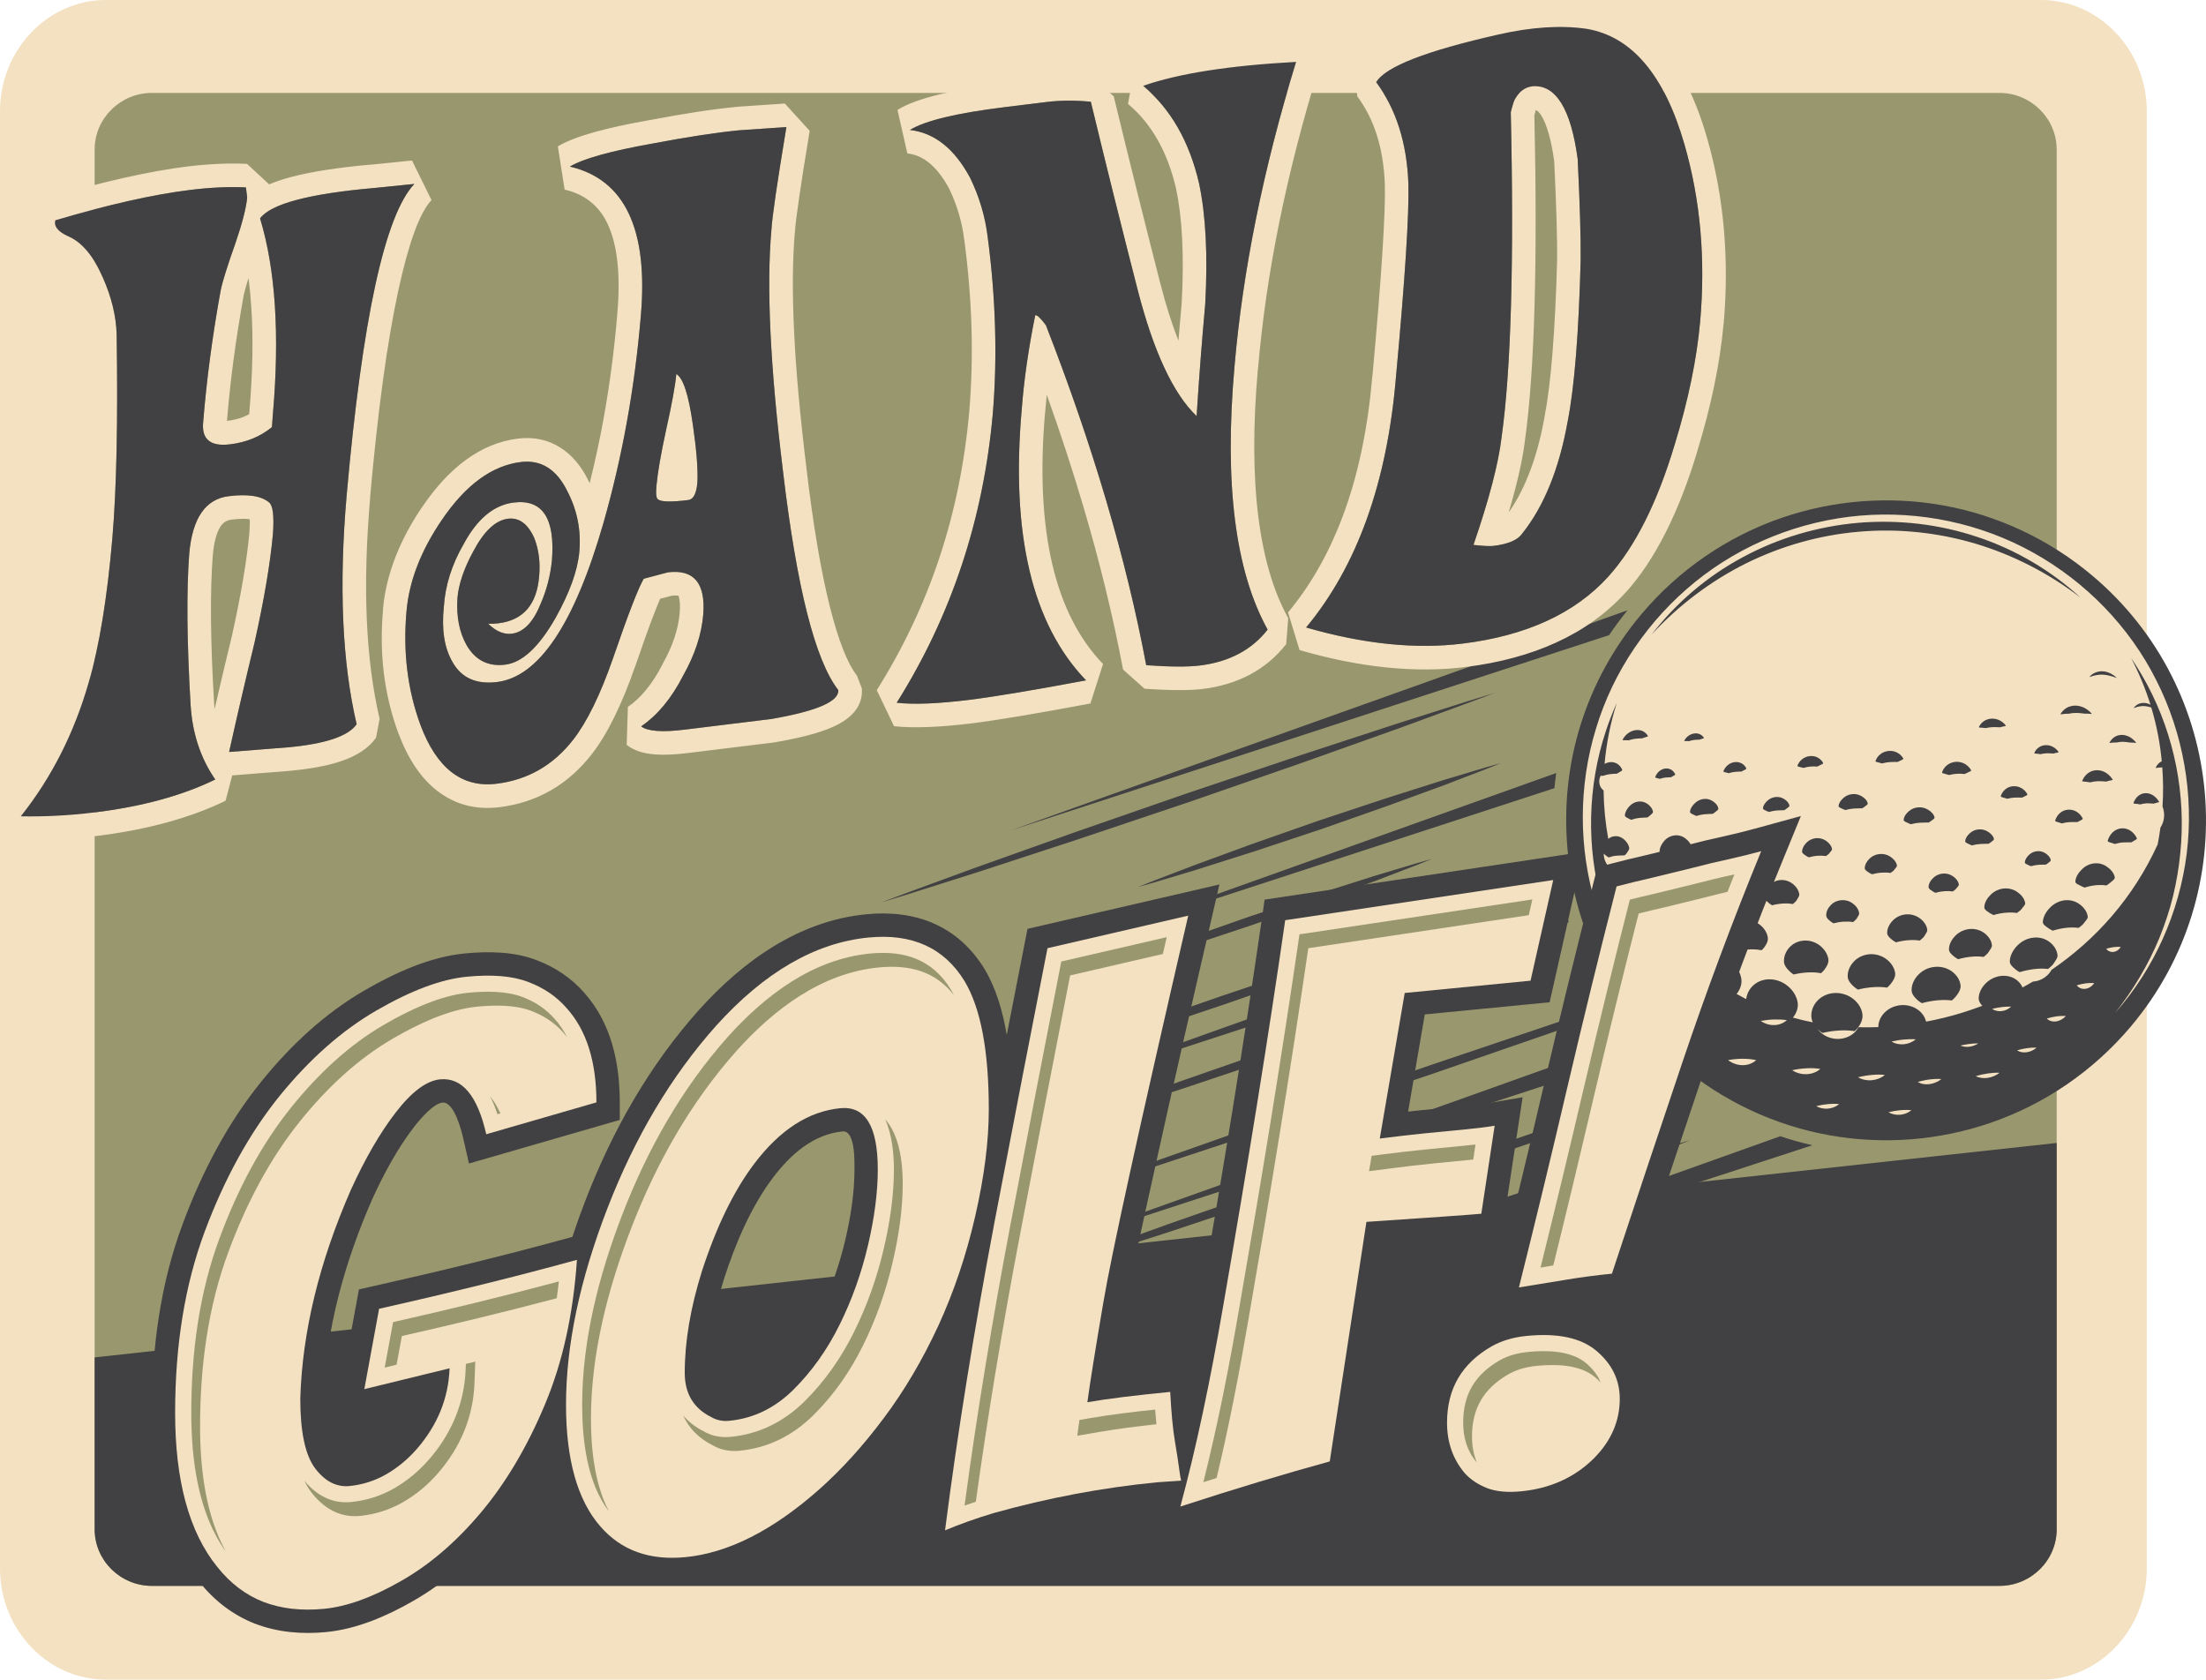 <?xml version="1.0" encoding="UTF-8"?>
<!DOCTYPE svg PUBLIC "-//W3C//DTD SVG 1.1//EN" "http://www.w3.org/Graphics/SVG/1.1/DTD/svg11.dtd">
<!-- Creator: CorelDRAW -->
<svg xmlns="http://www.w3.org/2000/svg" xml:space="preserve" width="97.915mm" height="74.557mm" version="1.1" style="shape-rendering:geometricPrecision; text-rendering:geometricPrecision; image-rendering:optimizeQuality; fill-rule:evenodd; clip-rule:evenodd"
viewBox="0 0 5190.18 3952.04"
 xmlns:xlink="http://www.w3.org/1999/xlink"
 xmlns:xodm="http://www.corel.com/coreldraw/odm/2003">
 <defs>
  <style type="text/css">
   <![CDATA[
    .fil2 {fill:#414042}
    .fil1 {fill:#99976E}
    .fil0 {fill:#F3E1C1}
    .fil3 {fill:#414042;fill-rule:nonzero}
   ]]>
  </style>
 </defs>
 <g id="Layer_x0020_1">
  <g id="_105553372759232">
   <path class="fil0" d="M4801.66 0l-4552.52 0c-137.07,0 -249.13,117.71 -249.13,261.58l0.01 3428.88c0,143.9 112.06,261.57 249.13,261.57l4552.52 0c137.06,0 249.19,-117.67 249.19,-261.56l0.01 -3428.89c0,-143.88 -112.14,-261.58 -249.19,-261.58z"/>
   <path class="fil1" d="M4704.13 218.61l-4346.7 0c-74.09,0 -134.74,59.91 -134.74,133.11l0 3246.57c0,73.2 60.64,133.09 134.73,133.09l4346.7 0c74.18,0 134.75,-59.89 134.75,-133.09l0 -3246.57c0,-73.2 -60.58,-133.11 -134.75,-133.11z"/>
   <path class="fil2" d="M222.69 3193.76l0 404.53c0,73.2 60.64,133.09 134.73,133.09l4346.7 0c74.18,0 134.75,-59.89 134.75,-133.09l0 -909.07 -4616.19 504.54z"/>
   <g>
    <path class="fil0" d="M4426.5 2661.76c406.57,0 738.19,-331.62 738.19,-738.17 0,-406.58 -331.62,-738.19 -738.19,-738.19 -406.57,0 -738.15,331.62 -738.15,738.19 0.01,406.55 331.58,738.17 738.16,738.17z"/>
    <path class="fil2" d="M3874.33 2475.62c-10.87,-11.15 -21.3,-22.75 -31.41,-34.51l-1467.23 523.67 1498.64 -489.16zm-902.86 535.97c-85.5,30.36 -165.03,59.27 -233.07,84.66 -136.06,50.42 -225.96,86.68 -225.96,86.68 0,0 93.28,-26.24 231.79,-69.66 69.3,-21.5 149.96,-47.29 236.15,-75.61 43.02,-14.23 87.64,-28.54 132.67,-43.9 45.17,-15.22 90.96,-30.68 136.83,-46.15 45.67,-15.88 91.41,-31.67 136.39,-47.17 45.03,-15.49 89.06,-31.5 131.84,-46.5 42.8,-15.01 83.98,-30.1 123.07,-44.31 39.14,-14.02 75.96,-27.71 110,-40.35 136.06,-50.44 225.91,-86.63 225.91,-86.63 0.01,0 -93.21,26.31 -231.75,69.7 -34.6,10.78 -72.11,22.49 -111.7,35.3 -39.57,12.71 -81.34,25.98 -124.39,40.29 -43.08,14.24 -87.68,28.57 -132.74,43.9 -45.1,15.22 -90.97,30.64 -136.76,46.15 -45.71,15.77 -91.46,31.62 -136.44,47.2 -45.03,15.4 -89.08,31.39 -131.86,46.41l0 0zm-386.92 -71.85c-47.55,17.92 -87.2,32.81 -114.91,43.26 -27.62,10.8 -43.39,16.93 -43.39,16.93 0,0 16.2,-4.75 44.73,-13.1 28.33,-8.71 68.79,-21.09 117.34,-36 48.45,-15.55 104.79,-33.66 165.28,-53.15 60.19,-20.06 124.45,-41.49 188.58,-62.95 64.02,-22.33 127.86,-44.64 187.78,-65.62 59.81,-21.61 115.46,-41.79 163.21,-59.11 47.55,-17.94 87.13,-32.85 114.89,-43.31 27.64,-10.74 43.42,-16.95 43.42,-16.98 0,0 -16.21,4.79 -44.73,13.15 -28.34,8.73 -68.79,21.16 -117.36,36.11 -48.35,15.53 -104.78,33.63 -165.22,53.08 -60.23,20.02 -124.42,41.51 -188.64,62.9 -63.95,22.4 -127.91,44.66 -187.83,65.61 -59.69,21.65 -115.4,41.8 -163.15,59.16l0 0zm1387.79 -378.58c-5.74,-4.19 -11.13,-8.75 -16.67,-13.1 -2.99,1.03 -5.97,1.99 -9.03,2.97 -101.64,34.27 -210.14,70.84 -318.56,107.34 -108.13,37.47 -216.29,74.91 -317.62,109.97 -101.15,35.85 -195.58,69.2 -276.48,97.88 -80.73,29.22 -148.01,53.56 -195.06,70.62 -46.93,17.41 -73.81,27.36 -73.81,27.36 0,0 27.31,-8.53 75.13,-23.54 47.69,-15.27 115.77,-37.18 197.5,-63.36 81.56,-26.9 176.66,-58.2 278.55,-91.79 101.64,-34.29 210.06,-70.84 318.5,-107.39 108.18,-37.42 216.29,-74.87 317.76,-109.97 6.65,-2.32 13.12,-4.65 19.79,-7l0.01 0zm-1380.56 49.69c-54.97,20.47 -100.77,37.55 -132.95,49.5 -31.71,12.23 -49.93,19.2 -50.12,19.25 0,0.02 18.72,-5.58 51.46,-15.39 32.72,-10.16 79.39,-24.74 135.43,-42.21 55.73,-18.07 120.89,-39.16 190.61,-61.75 69.54,-23.27 143.66,-48.1 217.8,-72.96 73.82,-25.7 147.63,-51.4 216.92,-75.52 68.97,-24.81 133.31,-47.94 188.51,-67.83 55.03,-20.47 100.82,-37.51 132.87,-49.43 32.04,-12.24 50.26,-19.32 50.26,-19.32 -0.23,0.13 -18.9,5.74 -51.51,15.52 -32.67,10.18 -79.42,24.69 -135.39,42.19 -55.77,18.09 -120.86,39.19 -190.59,61.74 -69.54,23.27 -143.68,48.14 -217.86,72.94 -73.82,25.74 -147.7,51.44 -216.86,75.55 -68.98,24.8 -133.44,47.9 -188.6,67.73l0.01 0zm1202.9 -231.65c-3.19,-4.61 -6.41,-9.25 -9.54,-13.9 -27.27,9.01 -55.12,18.2 -83.57,27.53 -108.48,36.59 -224.2,75.68 -340.1,114.72 -115.39,39.96 -230.88,79.87 -339.1,117.29 -108.04,38.12 -208.83,73.73 -295.33,104.22 -86.1,31.17 -158,57.11 -208.24,75.22 -50.19,18.57 -78.85,29.09 -78.85,29.09 0.01,0 29.16,-9.16 80.1,-25.24 50.9,-16.38 123.64,-39.83 210.82,-67.93 87.01,-28.72 188.54,-62.25 297.35,-98.21 108.55,-36.59 224.27,-75.66 340.04,-114.67 115.46,-39.97 230.95,-79.9 339.17,-117.32 29.66,-10.52 58.81,-20.83 87.27,-30.8l0.01 -0.01zm-1012.11 -167.38c-49.63,18.13 -96,35.13 -135.7,49.69 -39.59,15.15 -72.48,27.78 -95.5,36.65 -22.98,9.21 -36.11,14.43 -36.11,14.43 0,0 13.56,-3.82 37.38,-10.56 23.63,-7.09 57.48,-17.26 97.99,-29.42 40.35,-12.84 87.4,-27.75 137.83,-43.72 50.13,-16.64 103.71,-34.5 157.19,-52.25 53.26,-18.68 106.47,-37.42 156.36,-54.88 49.69,-18.2 96.03,-35.17 135.76,-49.72 39.51,-15.18 72.48,-27.84 95.47,-36.68 22.95,-9.21 36.07,-14.49 36.07,-14.49 0,0 -13.56,3.85 -37.38,10.61 -23.55,7.17 -57.42,17.26 -98,29.46 -40.26,12.77 -87.31,27.69 -137.75,43.72 -50.13,16.69 -103.73,34.43 -157.26,52.23 -53.2,18.63 -106.4,37.38 -156.36,54.89l0.01 0zm712.71 -401.85c-23.06,8.84 -56,21.48 -95.5,36.69 -39.76,14.52 -86.13,31.54 -135.83,49.69 -49.93,17.49 -103.01,36.22 -156.29,54.92 -53.58,17.74 -107.11,35.5 -157.3,52.21 -50.31,16 -97.44,30.92 -137.77,43.72 -40.51,12.18 -74.32,22.33 -97.99,29.46 -23.75,6.71 -37.33,10.52 -37.33,10.52 0.07,-0.05 13.21,-5.21 36,-14.42 23.06,-8.86 56.03,-21.5 95.56,-36.63 39.7,-14.57 86.07,-31.54 135.76,-49.78 49.87,-17.52 103.08,-36.18 156.29,-54.84 53.6,-17.8 107.04,-35.54 157.24,-52.23 50.44,-16.01 97.51,-30.95 137.85,-43.74 40.52,-12.21 74.32,-22.33 98,-29.44 23.68,-6.72 37.18,-10.61 37.31,-10.65 0,0 -13.15,5.34 -36,14.53l0.01 -0.01zm-703.22 56.93c90.39,-30.38 180.79,-60.74 265.47,-89.17 84.93,-27.82 164.22,-53.74 232.19,-75.96 68.16,-21.64 124.95,-39.65 164.72,-52.25 39.89,-12.23 62.7,-19.27 62.7,-19.27 -0.06,-0.02 -22.31,8.42 -61.46,23.08 -39.12,14.36 -95.03,34.91 -162.2,59.53 -67.33,23.97 -145.92,51.96 -230.11,81.95 -84.41,29.31 -174.51,60.56 -264.53,91.88 -90.39,30.31 -180.73,60.69 -265.42,89.15 -84.99,27.8 -164.21,53.74 -232.19,75.96 -68.21,21.61 -124.95,39.61 -164.78,52.21 -39.89,12.29 -62.69,19.25 -62.69,19.25 0.01,0 22.29,-8.36 61.37,-23.07 39.2,-14.42 95.13,-34.85 162.27,-59.5 67.41,-23.95 145.92,-51.98 230.11,-81.98 84.49,-29.31 174.51,-60.54 264.53,-91.82l0.01 0zm-363.16 633.42c-60.39,22.32 -110.76,40.9 -146.02,53.87 -34.85,13.34 -54.83,20.93 -55.09,21.02 0.01,0.02 20.56,-6.25 56.47,-17.13 35.82,-11.27 87.01,-27.36 148.4,-46.63 61.24,-19.95 132.61,-43.2 209.2,-68.05 76.18,-25.61 157.54,-52.91 238.88,-80.23 81.05,-28.17 162.09,-56.34 238.06,-82.8 75.77,-27.08 146.47,-52.38 207.04,-74.01 60.45,-22.33 110.71,-40.94 145.94,-53.93 35.11,-13.36 55.14,-20.98 55.14,-20.98 -0.31,0.07 -20.72,6.3 -56.47,17.2 -35.8,11.2 -87.01,27.25 -148.38,46.58 -61.2,19.88 -132.61,43.17 -209.07,68.07 -76.33,25.61 -157.68,52.86 -239.04,80.18 -81.03,28.15 -162.07,56.38 -238.01,82.78 -75.76,27.08 -146.45,52.37 -207.06,74.06l0 0zm1262.06 -330.74l-1354.16 442.05 1343.23 -479.45c3.32,12.6 7.03,25.04 10.93,37.4l0 0zm-33.75 -315.08l-1116.68 364.51 1120.84 -400.1c-1.62,11.81 -3.09,23.67 -4.16,35.59l0 0zm128.61 -360.12c13.45,-20.01 27.88,-39.45 43.28,-58.4l-1450.85 517.86 1407.57 -459.46zm-98.14 500.27c17.17,200.35 111.39,382.01 265.17,511.41 101.2,85.17 223.09,142.29 352.55,165.27 125.53,22.28 255.64,12.29 376.31,-28.92 128.98,-44.08 243.8,-122.75 332.01,-227.6 267.26,-317.6 226.29,-793.53 -91.27,-1060.67 -101.15,-85.17 -223.03,-142.3 -352.44,-165.26 -125.57,-22.26 -255.67,-12.27 -376.41,28.94l10.25 29.94 -10.18 -29.95c-128.97,44.05 -243.83,122.75 -332.01,227.58 -129.48,153.82 -191.22,348.92 -173.97,549.26l0 0zm1201.66 327.18c-1.27,-1.05 -2.35,-2.23 -3.28,-3.54 7.04,-2.06 14.45,-3.79 21.61,-4.66 6.98,-0.92 13.59,-1.03 19.55,-0.56 -0.83,1.33 -1.78,2.62 -2.85,3.8 -9.84,11 -25.5,13.21 -35.03,4.97l0 0zm-35.94 125.23c-4.72,1.45 -9.3,3.72 -13.52,6.67 4.23,-2.95 8.8,-5.23 13.52,-6.67l0 0zm-35.56 -48.55c-0.87,-0.65 -1.44,-1.38 -2.13,-2.08 7.66,-2.3 15.75,-4.11 23.56,-5.18 7.72,-0.94 15,-1.18 21.28,-0.56 -13.42,14.04 -31.65,16.71 -42.72,7.83l0.01 -0.01zm-26.25 66.56c-13.58,11.94 -33.44,14.78 -45.93,6.21 7.86,-2.28 16.2,-4.08 24.29,-5.19 7.74,-1.08 15.22,-1.44 21.63,-1.02l0 0zm-59.69 -96.63c-12.68,12.03 -31.8,14.41 -44.99,5.31 7.86,-1.86 15.84,-3.49 23.75,-4.37 7.49,-0.8 14.57,-1.14 21.24,-0.94l0 0zm-27.38 155.77c-15.39,-1.08 -37.38,2.23 -56.1,7.74 16.21,8.64 39.44,5.14 56.1,-7.74l0 0zm-50.06 -69.23c-12.71,8.6 -29.05,10.65 -42.17,5.12 7.48,-1.62 14.96,-3.06 22.51,-3.94 6.78,-0.83 13.43,-1.18 19.66,-1.18l0.01 0zm-86.7 83.9c-9.76,-0.83 -21.94,-0.04 -34.19,1.88 -7.35,1.33 -14.63,2.97 -21.54,4.86 15.13,9.8 39.32,6.52 55.73,-6.74l0.01 0zm-60.5 -93.44c-15.71,13.38 -39.33,15.73 -57.05,5.27 9.61,-2.21 19.73,-4.02 29.73,-4.86 9.6,-0.85 18.83,-1.09 27.31,-0.41l0.01 0zm-10.2 166.78c-15.44,-1.91 -36.61,0.28 -54.13,4.77 17.02,9.77 39.63,7.5 54.13,-4.77l0 0zm-62.44 -82.99c-18.02,-2.29 -42.65,0.33 -63.19,5.5 19.9,11.44 46.23,8.83 63.18,-5.5l0.01 0zm-161.57 73.34c17.01,9.8 39.59,7.5 54.15,-4.77 -15.46,-1.86 -36.63,0.24 -54.15,4.77l0 0zm9.73 -87.51c-19.27,-3.39 -45.1,-1.71 -66.27,3.06 21.18,13.69 48.99,12.1 66.27,-3.06l0.01 0zm-270.11 -83.4c-15.84,15.5 -41.47,14.48 -60.7,-2.36 2.65,-0.41 5.47,-0.78 8.22,-1.16 17.17,-1.89 36.81,-1.03 52.47,3.52l0.01 0zm161.63 -32.94c10.29,-0.31 20.47,0.2 29.83,1.51 -16.32,14.87 -41.91,15.64 -61.57,1.9 10.26,-1.77 20.93,-3.12 31.74,-3.41l0 0zm-42.42 95.69c-19.66,-4.62 -45.49,-4.02 -66.27,-0.03 21.18,15.92 49.06,15.73 66.27,0.03l0 0zm-147.49 -25.7c-51.58,-46 -96.81,-98.78 -133.45,-156.98 -18.02,-29.27 -34.4,-59.45 -48.06,-90.97 -13.42,-31.45 -25.06,-63.74 -34.05,-96.79 -36.81,-131.69 -33.6,-273.89 9.05,-402.94 7.55,-22.9 16.28,-45.36 26.07,-67.26 -14.96,46.98 -24.56,95.18 -28.78,143.57 3.55,-2 7.24,-3.35 11.07,-3.92 6.34,-0.9 12.75,0.15 18.35,3.39 5.47,3.32 9.6,8.36 12.18,14.35 0.06,2.23 -2.71,3.41 -6.65,5.71 -1.77,1.01 -3.65,2.27 -5.79,3.43 -6.45,0.48 -11.61,0.48 -16.84,1.22 -4.83,0.59 -9.54,1.77 -14,3.33 -5.03,1.22 -7.04,1 -7.09,-0.55 -6.54,11.35 -4.35,25.31 4.13,33.55 0.77,0.7 1.64,1.25 2.32,1.86 0.44,38.43 4.15,76.57 11,114.09 4.27,-3.46 9.1,-5.58 14.26,-6.24 7.29,-0.94 14.87,1.03 21.48,6.34 6.54,5.25 12,12.49 13.58,21.08 0.68,3.98 -2.51,6.48 -4.96,11.07 -1.33,2.38 -3.41,4.35 -5.6,6.39 -7.35,0.57 -13.37,0.33 -19.53,0.9 -6.34,0.55 -12.62,2.03 -18.29,4.13 -3.78,-2.1 -5.71,-3.87 -7.54,-5.32 -1.57,-1.26 -2.89,-2.45 -4.07,-3.69 0.07,11.09 4.02,22.32 11.54,30.12 5.03,5.2 10.8,8 16.71,8.63 2.71,8.79 5.47,17.52 8.42,26.16 28.09,43.17 65.53,91.58 111.7,138.23 3.03,8.51 7.72,16.56 14.39,23.16 7.09,6.95 15.33,11.22 23.8,12.99 11,9.82 22.31,19.42 34.12,28.83 1.64,-3.32 3.52,-6.49 5.77,-9.38 8.76,-11 21.37,-16.85 34.87,-17.37 13.52,-0.55 28.02,4.27 40.2,14.61 12.14,10.43 20.06,24.36 22.24,38.67 1.32,8.38 -0.43,16.47 -3.89,23.99 -1.81,4.09 -4.2,7.94 -7.18,11.59 7.37,4.11 14.85,8.21 22.44,12.1 1.25,-9.99 5.34,-19.64 12.24,-27.69 10.07,-11.68 24.39,-18.09 39.63,-18.84 15.36,-0.76 31.47,4.16 44.86,14.83 13.52,10.68 22.17,25.14 24.49,39.91 1.34,8.62 -0.68,17.11 -4.57,25.02 -1.71,3.56 -4.02,7.02 -6.67,10.3 15.27,4.31 30.92,8.05 46.74,11.13 -1.55,-3.55 -2.76,-7.15 -3.13,-10.98 -1.5,-13.74 3.13,-27.89 13.39,-39.22 10.24,-11.29 24.63,-17.65 39.81,-18.74 15.09,-1.03 30.97,3.26 43.85,12.89 12.88,9.68 21.06,22.96 22.94,36.72 1.01,7.94 -1.07,15.88 -5.09,23.38 -2.45,4.61 -5.6,9.14 -9.6,13.21 -1.26,1.18 -2.52,2.34 -3.85,3.43 -10.67,-1.84 -23.35,-2.25 -36.44,-1.48 -13.19,0.78 -26.68,2.79 -38.93,5.75 -0.94,-0.57 -1.95,-1.23 -3.02,-1.84 -3.25,-2.3 -6.1,-4.96 -8.79,-7.63 3.06,4.07 6.51,7.94 10.98,11.29 24.38,18.39 59.36,15.72 78.91,-5.74 2.65,-2.98 4.83,-6.19 6.72,-9.56 15.4,0.41 30.83,0.39 46.43,-0.22 0,-11.66 4.6,-23.47 13.87,-33.28 10.13,-10.74 24.08,-16.98 38.45,-18.33 14.39,-1.33 29.22,2.28 41.03,10.87 10.17,7.41 16.64,17.32 19.03,27.84 28.35,-5.36 56.66,-12.21 84.62,-20.87 1.95,-0.72 3.95,-1.39 5.97,-1.92 14.09,-4.42 27.96,-9.32 41.77,-14.52 -4.96,-5.21 -8.59,-10.85 -8.53,-17.59 0.11,-12.05 6.01,-24.56 16.08,-34.77 9.98,-10.21 22.99,-16.25 36.11,-17.85 13.12,-1.55 26.33,1.51 36.68,9.16 6.47,4.88 11.33,11.05 14.22,17.9 8.36,-4.46 16.58,-9.07 24.7,-13.89 13.43,-0.81 27.08,-6.98 37.18,-18.33 2.52,-2.87 4.64,-5.95 6.4,-9.19 103.86,-70.8 192.43,-169.35 249.78,-295.33 2.51,-12.98 4.65,-26.1 6.4,-39.28 10.24,-15.77 10.88,-33.99 4.94,-49.83 1.98,-30.53 1.73,-61.19 -0.54,-91.9 -4.85,0.39 -6.48,0.33 -7.92,0.39 -4.63,0.43 -7.54,1.4 -7.72,0.55 2.43,-5.37 5.71,-9.68 9.91,-12.7 1.4,-1.03 2.9,-1.78 4.46,-2.45 -1.88,-20.57 -4.68,-41.14 -8.6,-61.51 -4.22,-22 -9.56,-43.72 -16.03,-65.24 -4.39,-1.47 -9.54,-2.75 -14.67,-3.21 -6.86,-0.64 -13.58,0.55 -18.67,1.97 -5.08,1.37 -8.49,2.95 -8.43,2.9 3.15,-4.46 7.07,-7.76 11.53,-9.82 2.12,-0.98 4.44,-1.79 6.82,-2.17 2.34,-0.44 4.79,-0.54 7.22,-0.39 2.47,0.11 4.92,0.61 7.35,1.31 2.41,0.7 4.65,1.7 6.98,2.93 -11.8,-37.65 -27.01,-74.48 -45.47,-109.82 13.69,20.28 26.37,41.32 37.95,62.95 64.01,119.9 91.51,259.44 77.68,395.53 -3.12,34.06 -9.1,67.87 -16.95,101.24 -8.09,33.31 -19.1,65.9 -31.85,97.79 -26.14,63.56 -61.68,123.29 -104.72,177.47 91.97,-103.52 151.09,-236.19 168.61,-374.81 17.15,-138.71 -8.09,-282.76 -71.67,-408.17 -63.07,-125.83 -165.79,-231.14 -288.97,-299.81 -123.32,-68.99 -267.56,-99.32 -408.28,-87.27 -140.72,12.16 -277.61,66.76 -387.35,155.7 -109.58,88.73 -192.86,210.01 -233.46,344.85 -41.27,134.45 -41.51,280.66 -0.94,414.43 40.97,133.53 121.93,254.19 230.18,340.43l0.01 0zm-150.52 -271.63c-7.09,0.11 -14.13,1.07 -20.47,2.69 0.64,0.9 1.25,1.84 2.07,2.69 11.88,13.01 28.69,12.95 37.68,-0.87 -5.26,-3.63 -12.24,-4.52 -19.28,-4.51zm51.2 111.52c14.49,14.72 34.62,15.43 46.1,1.34 -6.98,-1.93 -14.76,-3.06 -22.59,-3.26 -8.18,-0.16 -16.16,0.57 -23.52,1.92l0.01 0zm162.7 31.67c-8.53,0.04 -17.02,0.9 -25.2,2.21 15.77,11.2 35.7,11.11 49.02,-0.61 -7.55,-1.16 -15.64,-1.7 -23.82,-1.59l0.01 -0.01zm907.63 -107.95c0.77,1.07 1.64,2.08 2.58,2.97 8.3,7.51 21.37,5.76 29.36,-4.04 0.81,-1.05 1.49,-2.13 2.19,-3.26 -5.04,-0.33 -10.44,-0.31 -16.15,0.4 -5.97,0.74 -12.07,2.21 -17.98,3.93l0 0zm132.88 -441.75c2.27,-0.78 4.72,-1.04 7.15,-1.03 -2.42,-0.03 -4.88,0.24 -7.16,1.03l0.01 0zm-661.44 5.36c-2.32,-0.5 -4.34,-1.25 -6.15,-1.71 -4.79,-1.16 -7.99,-1.55 -8.12,-3.67 2.14,-6.2 6.11,-11.84 11.7,-16.17 5.51,-4.35 12.31,-6.82 19.23,-7.46 6.91,-0.67 13.99,0.64 20.21,3.94 6.28,3.28 11.13,8.18 14.33,13.89 0.2,2.03 -2.76,3.02 -6.98,4.94 -1.82,0.87 -3.76,2.06 -6.15,3.02 -7.11,0.13 -12.82,-0.04 -18.62,0.37 -6.2,0.41 -12.36,1.57 -17.95,3.13 -1.51,-0.29 -1.51,-0.29 -1.51,-0.29zm-89.57 81.45c5.91,-5.23 13.26,-8.22 20.78,-8.92 7.54,-0.74 15.27,0.9 21.93,4.95 6.65,3.98 12.62,9.51 14.26,16.54 0.68,2.75 -2.58,4.68 -6.34,7.42 -1.94,1.31 -3.85,2.99 -6.3,4.39 -7.65,0.37 -13.93,0.17 -20.34,0.67 -6.67,0.52 -13.52,1.78 -19.62,3.48 -4,-1.27 -6.08,-2.5 -8.03,-3.41 -4.46,-1.99 -8.05,-3.33 -7.79,-6.32 0.57,-7.13 5.54,-13.64 11.44,-18.79l0 -0.01zm-86.57 104.83c6.09,-5.93 13.93,-9.29 21.91,-10.1 8.05,-0.66 16.34,1.2 23.32,5.97 7.03,4.74 12.75,11.33 14.24,19.03 0.77,3.52 -2.93,5.77 -5.64,9.8 -1.44,2.21 -3.76,3.9 -6.28,5.69 -0.76,0.57 -1.45,1.14 -2.22,1.6 -5.83,-0.96 -12.55,-1.22 -19.46,-0.7 -7.15,0.48 -14.4,1.86 -20.91,3.69 -4.28,-1.88 -6.3,-3.52 -8.25,-4.86 -4.26,-2.86 -7.72,-5.23 -7.53,-9.01 0.25,-7.77 4.78,-15.23 10.81,-21.11l0 0zm-33.95 96.55c8.44,6.23 14.79,14.93 16.41,24.52 0.88,4.9 -2.62,8.7 -5.47,13.84 -1.55,2.93 -4.19,5.43 -7.02,7.89 -0.83,0.76 -1.77,1.49 -2.65,2.12 -7.04,-1.36 -15.27,-1.77 -23.56,-1.22 -8.54,0.52 -17.34,1.99 -25.19,4.13 -5.03,-2.85 -7.42,-5.08 -9.73,-7.2 -4.66,-4.09 -8.15,-8.09 -8.29,-13.19 -0.19,-9.62 4.27,-19.05 11.31,-26.47 7.04,-7.5 16.39,-11.73 26.07,-12.53 9.74,-0.77 19.72,1.88 28.13,8.09l0 0zm-57.51 126.97c0.98,6.1 -1.28,11.87 -4.6,17.6 -2.01,3.41 -4.33,6.82 -7.42,9.91 -0.87,0.9 -1.82,1.72 -2.82,2.58 -8.04,-1.75 -17.41,-2.41 -26.83,-2.06 -9.74,0.41 -19.6,1.81 -28.39,4.04 -5.58,-3.87 -8.36,-6.71 -10.94,-9.54 -4.77,-5.38 -8.36,-11 -8.86,-17.37 -0.74,-11.02 3.32,-22.09 10.87,-30.78 7.55,-8.7 17.91,-13.49 28.85,-14.22 10.94,-0.77 22.49,2.69 32.09,10.37 9.62,7.63 16.27,18.25 18.04,29.45l0.01 0zm546.33 -494.52c-6.65,-0.24 -11.86,-0.57 -17.22,-0.37 -5.7,0.19 -11.37,1.07 -16.51,2.32 -3.63,-0.31 -5.65,-0.74 -7.42,-0.87 -5.14,-0.38 -8.42,-0.05 -8.6,-1.53 2.5,-5.53 6.46,-10.32 11.68,-13.94 5.27,-3.57 11.44,-5.51 17.85,-5.93 6.47,-0.31 12.99,0.96 19.02,3.89 5.98,2.93 11.05,7.24 14.83,12.38 0.17,1.42 -2.96,1.51 -7.61,2.45 -1.75,0.34 -3.83,1.05 -6.04,1.6l0.01 -0.01zm-83.66 110.04c-5.27,-0.83 -11.18,-1.11 -17.28,-0.72 -6.4,0.28 -12.88,1.44 -18.79,2.99 -3.95,-0.83 -6.03,-1.73 -8.05,-2.24 -4.94,-1.27 -8.35,-1.81 -8.59,-4.09 2.12,-6.54 6.21,-12.51 11.94,-17.04 5.84,-4.48 12.8,-7.09 20.03,-7.65 7.22,-0.5 14.77,0.99 21.3,4.66 6.53,3.61 11.68,8.88 15.14,14.96 0.18,2.23 -2.83,3.25 -7.22,5.16 -1.9,0.9 -3.91,2.1 -6.3,3.06 -2.18,0.9 -2.18,0.9 -2.18,0.9zm-142.99 107.59c0.46,-7.7 5.72,-14.5 11.93,-19.99 6.21,-5.49 13.96,-8.62 21.99,-9.28 7.98,-0.7 16.23,1.09 23.31,5.47 7.04,4.33 13.38,10.24 15.27,17.65 0.75,2.95 -2.63,5.01 -6.67,7.89 -1.99,1.42 -4.08,3.11 -6.58,4.63 -8.03,0.31 -14.7,0.07 -21.48,0.53 -7.1,0.46 -14.32,1.77 -20.86,3.54 -4.27,-1.4 -6.47,-2.74 -8.53,-3.67 -4.86,-2.17 -8.68,-3.65 -8.38,-6.78l0.01 0zm-80.04 91.08c6.61,-6.32 15.02,-9.86 23.62,-10.56 8.75,-0.79 17.58,1.33 25.07,6.31 7.61,5.08 13.76,12.08 15.39,20.21 0.75,3.72 -3.15,6.1 -6.03,10.37 -1.51,2.38 -4.02,4.18 -6.72,6.06 -0.74,0.59 -1.57,1.14 -2.38,1.64 -6.23,-1.01 -13.52,-1.29 -20.86,-0.72 -7.72,0.45 -15.51,1.92 -22.55,3.83 -4.59,-1.99 -6.77,-3.72 -8.98,-5.1 -4.47,-2.97 -8.23,-5.6 -8.16,-9.56 0.31,-8.29 5.1,-16.25 11.61,-22.48l0 0zm-91.4 109.57c6.6,-6.86 15.51,-10.76 24.69,-11.52 9.16,-0.73 18.65,1.68 26.51,7.42 7.99,5.69 13.82,13.53 15.39,22.29 0.75,4.46 -2.51,7.98 -5.23,12.68 -1.51,2.69 -3.89,4.94 -6.58,7.24 -0.75,0.7 -1.64,1.31 -2.51,1.88 -6.61,-1.14 -14.26,-1.4 -22.11,-0.94 -8.18,0.48 -16.47,1.9 -23.89,3.93 -4.7,-2.65 -7.09,-4.64 -9.3,-6.58 -4.26,-3.67 -7.72,-7.33 -7.85,-12.05 -0.13,-8.77 4.09,-17.49 10.87,-24.34l0.01 0zm-63.51 83.64c12.71,-0.94 26,2.8 37.14,11.13 10.98,8.47 18.65,20.03 20.6,32.29 1.08,6.73 -1.57,13.12 -5.53,19.4 -2.31,3.78 -5.03,7.62 -8.59,10.96 -1.07,1.03 -2.21,1.97 -3.35,2.93 -9.22,-1.88 -19.97,-2.4 -30.9,-1.86 -11.25,0.61 -22.79,2.3 -33.1,4.86 -0.83,-0.48 -1.7,-1 -2.52,-1.53 -3.89,-2.62 -7.23,-5.79 -10.12,-8.89 -5.57,-5.8 -9.8,-12.08 -10.3,-19.08 -0.81,-12.22 3.96,-24.52 12.82,-34.21 8.86,-9.69 21.04,-15.11 33.86,-15.99l0 0zm31.16 -409.4c-4.72,-0.55 -9.99,-0.63 -15.4,-0.17 -5.66,0.52 -11.37,1.71 -16.58,3.24 -3.45,-0.68 -5.21,-1.36 -6.97,-1.78 -4.34,-1 -7.22,-1.37 -7.29,-3.37 2.08,-5.8 5.9,-11.15 11.05,-15.33 5.35,-4.16 11.63,-6.65 18.04,-7.33 6.34,-0.67 12.93,0.44 18.53,3.37 5.73,3.04 10.12,7.52 12.94,12.83 0.12,1.99 -2.71,2.94 -6.67,4.81 -1.68,0.81 -3.58,1.97 -5.77,2.89 -1.88,0.83 -1.88,0.83 -1.88,0.83zm-113.14 106.71c-3.58,-1.16 -5.41,-2.29 -7.18,-3.08 -4,-1.82 -7.21,-3.09 -6.91,-5.82 0.57,-6.72 5.16,-12.82 10.57,-17.74 5.47,-4.9 12.07,-7.79 18.98,-8.48 6.85,-0.73 13.8,0.69 19.77,4.41 5.97,3.68 11.31,8.79 12.81,15.36 0.57,2.51 -2.38,4.44 -5.9,6.96 -1.82,1.31 -3.63,2.82 -5.84,4.2 -6.98,0.39 -12.68,0.28 -18.53,0.74 -6.04,0.52 -12.21,1.79 -17.78,3.45l0 0zm-62.57 61.02c7.54,-0.69 15.2,1.14 21.8,5.78 6.59,4.55 11.87,11 13.32,18.57 0.61,3.46 -2.82,5.69 -5.4,9.62 -1.38,2.12 -3.59,3.85 -5.97,5.58 -7.62,0.59 -13.89,0.3 -20.3,0.83 -6.65,0.48 -13.43,1.83 -19.53,3.63 -3.9,-1.88 -5.78,-3.46 -7.65,-4.71 -3.92,-2.8 -7.04,-5.09 -6.92,-8.79 0.31,-7.59 4.38,-14.8 10.18,-20.65 5.64,-5.8 12.92,-9.12 20.47,-9.86l0 -0.01zm-118.28 131.26c-0.33,-11.85 4.7,-23.6 12.88,-32.9 8.16,-9.23 19.1,-14.5 30.45,-15.5 11.51,-1.03 23.45,2.32 33.57,10.19 10.03,7.87 17.65,18.81 19.71,30.92 1.01,6.12 -3.2,10.98 -6.46,17.32 -1.9,3.72 -5.03,6.84 -8.42,9.91 -1.03,0.87 -2.04,1.75 -3.15,2.58 -8.42,-1.73 -18.09,-2.27 -27.89,-1.73 -10.19,0.46 -20.37,2.25 -29.53,4.81 -5.77,-3.61 -8.68,-6.46 -11.44,-9.06 -5.27,-5.09 -9.56,-10.1 -9.73,-16.55l0.01 0zm-54.28 56.5c7.74,-9.75 18.47,-15.12 29.95,-15.81 11.44,-0.75 23.69,3.24 33.99,12.16 10.37,8.81 17.65,20.97 19.66,33.81 1.14,7.06 -1.18,13.67 -4.65,20.06 -2.12,3.91 -4.51,7.79 -7.73,11.15 -0.93,1.03 -1.95,2.01 -2.99,2.9 -8.55,-2.18 -18.41,-3.06 -28.34,-2.86 -10.1,0.27 -20.34,1.69 -29.33,3.98 -0.89,-0.61 -1.51,-1.07 -2.34,-1.68 -3.56,-2.8 -6.41,-6.15 -9.16,-9.4 -5.04,-6.15 -8.86,-12.54 -9.43,-19.73 -1.05,-12.52 2.78,-24.81 10.36,-34.58l0.01 0zm71.73 -418.97c-4.9,0.2 -8.66,0.24 -12.62,0.72 -4.16,0.46 -8.29,1.56 -12.18,2.83 -2.58,-0.01 -4.03,-0.24 -5.3,-0.24 -3.63,-0.07 -6.02,0.39 -5.97,-0.74 2.28,-4.35 5.67,-8.29 9.82,-11.44 4.14,-3.02 8.91,-4.92 13.56,-5.6 4.73,-0.7 9.49,-0.11 13.56,1.77 4.09,1.89 7.42,4.95 9.62,8.7 0,1.01 -2.25,1.38 -5.84,2.41 -1.38,0.37 -2.95,1.09 -4.66,1.6l0.01 0zm-81.1 68.09c5.03,-0.75 10,0.08 14.32,2.62 4.27,2.48 7.55,6.34 9.56,10.85 0,1.64 -2.15,2.58 -5.3,4.29 -1.44,0.69 -2.89,1.7 -4.57,2.6 -5.1,0.31 -9.19,0.31 -13.38,0.81 -4.4,0.5 -8.86,1.64 -12.89,2.99 -2.62,-0.5 -4.02,-1.01 -5.34,-1.34 -3.25,-0.85 -5.47,-1.04 -5.53,-2.82 1.77,-5.05 4.83,-9.75 9.05,-13.41 4.13,-3.69 9.1,-5.93 14.06,-6.6l0.01 0zm-42.08 82.65c6.4,4.44 12.05,10.61 13.62,18.53 0.57,3.17 -2.65,5.44 -6.47,8.66 -1.89,1.59 -3.83,3.54 -6.21,5.14 -7.48,0.61 -13.52,0.52 -19.67,1.16 -6.41,0.74 -12.89,2.27 -18.72,4.39 -3.83,-1.4 -5.74,-2.69 -7.55,-3.67 -4.2,-2.19 -7.59,-3.64 -7.41,-7 0.57,-8.09 5.29,-15.55 10.93,-21.58 5.78,-5.97 12.89,-9.58 20.24,-10.61 7.28,-1 14.83,0.64 21.23,4.99l0.01 0zm-27.71 -173.03c6.1,-0.9 12.18,-0.15 17.4,2.34 5.21,2.53 9.35,6.47 12.18,11.48 -0.05,1.44 -3.01,1.83 -7.68,3.24 -1.68,0.59 -3.69,1.42 -5.94,2.16 -6.23,0.24 -11.07,0.37 -16.03,0.99 -5.4,0.65 -10.81,2.06 -15.71,3.72 -3.38,-0.03 -5.14,-0.31 -6.78,-0.33 -4.66,-0.07 -7.65,0.55 -7.65,-0.92 2.95,-5.89 7.28,-11.14 12.62,-15.23 5.47,-4.02 11.55,-6.58 17.58,-7.46l0.01 0zm1100.25 -130.59c-8.25,-0.46 -16.34,1.03 -22.51,2.62 -6.07,1.62 -10.1,3.34 -10.1,3.34 3.89,-4.85 8.66,-8.42 13.96,-10.69 5.27,-2.28 11.05,-3.37 17.02,-3.2 5.84,0.22 12.01,1.68 17.78,4.35 5.84,2.69 11.5,6.52 16.58,11.61 0,0 -4.07,-1.77 -10.19,-3.65 -6.14,-1.88 -14.38,-3.85 -22.53,-4.39l0.01 0zm-65.66 72.83c2.65,-0.05 5.34,0.27 7.98,0.77 0.88,0.13 1.75,0.22 2.69,0.46 3.73,0.9 7.11,2.1 10.5,3.72 6.72,3.41 12.89,8.2 17.98,14.22 0.11,0.94 -3.92,0 -10,-0.29 -2.14,-0.09 -4.59,0 -7.21,0.02 -7.41,-0.96 -13.15,-1.66 -18.92,-1.73 -6.21,-0.09 -12.45,0.7 -18.09,1.91 -4.22,0.1 -6.54,0.1 -8.62,0.23 -6.51,0.55 -10.67,1.77 -10.87,0.74 3.59,-6.14 8.55,-11.17 14.52,-14.71 3.77,-2.25 7.91,-3.67 12.18,-4.48 2.52,-0.46 5.16,-0.9 7.86,-0.85l0 0zm-51.14 112.79c-5.97,-0.4 -10.74,-0.7 -15.5,-0.64 -5.1,0.17 -10.3,0.94 -14.96,2.12 -3.26,-0.37 -5.09,-0.78 -6.71,-0.96 -4.66,-0.44 -7.68,-0.15 -7.86,-1.62 2.19,-5.25 5.71,-9.89 10.47,-13.24 4.73,-3.37 10.37,-5.21 16.14,-5.42 5.85,-0.27 11.77,1.07 17.28,3.98 5.43,2.91 10,7.13 13.32,12.05 0.26,1.36 -2.49,1.43 -6.72,2.3 -1.64,0.33 -3.39,0.96 -5.47,1.42l0 0zm-123.82 100.19c1.96,-6.24 5.65,-11.84 10.94,-16.23 5.28,-4.27 11.75,-6.65 18.4,-7.13 6.61,-0.42 13.45,1.11 19.49,4.64 6.09,3.54 10.74,8.53 13.87,14.41 0.2,2.08 -2.56,2.97 -6.54,4.88 -1.74,0.83 -3.56,1.88 -5.77,2.88 -6.71,0 -12.25,-0.3 -17.71,-0.06 -5.95,0.32 -11.86,1.33 -17.25,2.78 -3.72,-0.9 -5.67,-1.66 -7.48,-2.17 -4.59,-1.25 -7.68,-1.75 -7.92,-4l0 0zm-22.35 107.69c-1.83,1.36 -3.72,2.98 -6.17,4.34 -7.42,0.3 -13.59,0.13 -19.86,0.59 -6.59,0.41 -13.33,1.67 -19.4,3.29 -3.95,-1.31 -5.98,-2.54 -7.99,-3.43 -4.46,-2.1 -8.09,-3.52 -7.91,-6.54 0.5,-7.24 5.4,-13.71 11.18,-18.98 5.84,-5.19 13.07,-8.07 20.56,-8.71 7.39,-0.61 15.06,1.13 21.59,5.32 6.61,4.11 12.44,9.73 14.22,16.78 0.57,2.75 -2.48,4.65 -6.21,7.37l0 -0.01zm-136.52 84.65c6.23,-5.95 14.12,-9.36 22.35,-10.12 8.12,-0.73 16.53,1.25 23.58,6.02 7.02,4.79 12.75,11.31 14.19,19.02 0.75,3.5 -2.95,5.73 -5.66,9.8 -1.51,2.17 -3.9,3.85 -6.35,5.73 -0.76,0.53 -1.51,1.05 -2.25,1.49 -5.86,-0.94 -12.64,-1.14 -19.53,-0.66 -7.24,0.59 -14.59,1.92 -21.3,3.83 -4.27,-1.91 -6.34,-3.48 -8.42,-4.88 -4.27,-2.78 -7.79,-5.21 -7.66,-8.93 0.24,-7.9 4.83,-15.39 11.04,-21.3l0.01 0zm-94.93 100.07c8.25,-8.36 19.16,-13.15 30.4,-14.11 11.07,-1.02 22.69,1.82 32.18,8.57 9.54,6.85 16.58,16.23 18.15,26.64 0.94,5.27 -3.15,9.65 -6.34,15.24 -1.88,3.22 -4.9,5.97 -8.25,8.68 -0.92,0.85 -1.93,1.66 -3,2.41 -7.97,-1.38 -17.28,-1.55 -26.77,-0.87 -9.92,0.7 -20.03,2.54 -29.15,5.05 -5.7,-3.04 -8.53,-5.47 -11.24,-7.76 -5.21,-4.38 -9.43,-8.75 -9.49,-14.39 -0.07,-10.57 5.28,-21.09 13.51,-29.46zm-91.97 96.87c9.74,-10.3 22.92,-16.09 36.64,-17.28 13.56,-1.04 27.75,2.59 39.38,11.12 11.61,8.55 19.4,20.34 21.22,32.96 0.94,6.89 -1.95,13.56 -6.28,20.03 -2.59,3.94 -5.53,7.88 -9.36,11.51 -1.14,1.02 -2.32,2.06 -3.52,2.95 -9.73,-1.6 -21.16,-1.92 -32.85,-1.13 -11.98,0.85 -24.26,2.88 -35.37,5.73 -0.94,-0.5 -1.82,-0.99 -2.69,-1.49 -4.16,-2.67 -7.62,-5.81 -10.77,-8.99 -5.9,-5.93 -10.3,-12.2 -10.74,-19.6 -0.69,-12.64 4.66,-25.53 14.33,-35.81zm621.86 -532.18c4.46,-0.9 6.66,-1.18 8.98,-1.18 2.27,-0.03 4.53,0.3 6.8,0.74 5.59,1.44 8.42,2.56 11.22,4.13 5.86,3.3 11.07,7.89 15.42,13.56 0.09,0.85 -3.28,0.04 -8.44,-0.33 -1.81,-0.2 -3.83,-0.04 -6.1,-0.11 -6.28,-0.94 -11.22,-1.6 -16.14,-1.77 -5.27,-0.05 -10.68,0.59 -15.51,1.68 -3.58,0.04 -5.66,0 -7.35,0.08 -5.59,0.48 -9.23,1.56 -9.29,0.57 2.95,-5.8 7.24,-10.52 12.24,-13.78 2.58,-1.6 5.34,-2.78 8.16,-3.61l0.01 0zm-50.95 81.91c7.22,-0.24 14.7,1.57 21.41,5.51 6.74,3.98 12.38,9.65 16.64,16.34 0.21,1.77 -3.19,1.86 -8.42,2.97 -1.92,0.52 -4.13,1.31 -6.65,1.9 -7.41,-0.55 -13.32,-1 -19.29,-0.87 -6.45,0.17 -12.86,1.22 -18.72,2.74 -4.26,-0.52 -6.51,-1.1 -8.52,-1.27 -5.9,-0.66 -9.74,-0.26 -10,-2.25 2.85,-7.14 7.35,-13.3 13.26,-17.83 5.97,-4.49 13.08,-6.91 20.3,-7.24l0 0zm-38.94 118.9c-1.82,0.93 -3.71,2.15 -5.98,3.16 -6.98,0.05 -12.55,-0.28 -18.39,0.05 -6.03,0.34 -12.24,1.48 -17.91,3.05 -3.83,-0.96 -5.77,-1.85 -7.66,-2.4 -4.83,-1.4 -8.12,-1.88 -8.29,-4.27 2.06,-6.87 5.84,-13.12 11.44,-17.83 5.45,-4.7 12.19,-7.35 19.03,-7.79 6.91,-0.55 13.94,1.19 20.17,4.99 6.22,3.87 11.04,9.42 14.24,15.75 0.27,2.23 -2.56,3.28 -6.65,5.27l0.01 0zm-74.26 99.05c-1.69,1.25 -3.33,2.78 -5.48,4.13 -6.77,0.24 -12.24,0.11 -17.95,0.52 -5.9,0.48 -12.01,1.6 -17.52,3.24 -3.65,-1.27 -5.4,-2.39 -7.24,-3.24 -4,-1.88 -7.22,-3.19 -7.09,-6.04 0.5,-6.8 4.94,-12.9 10.24,-17.78 5.34,-4.9 11.94,-7.68 18.58,-8.23 6.72,-0.66 13.63,0.96 19.47,4.81 5.91,3.85 11.14,9.1 12.57,15.62 0.55,2.56 -2.21,4.39 -5.6,6.95l0.01 0zm-135.26 74.56c8.55,-8.29 19.36,-13.08 30.4,-14.15 11.07,-1.08 22.31,1.59 31.67,8.03 9.3,6.47 16.84,15.4 18.66,25.92 0.77,4.77 -4.07,7.96 -7.86,13.52 -2.01,2.95 -5.21,5.41 -8.59,7.9 -1,0.74 -2.01,1.51 -3.09,2.14 -7.78,-1.22 -16.84,-1.38 -26.2,-0.57 -9.8,0.81 -19.8,2.84 -28.83,5.47 -5.77,-2.54 -8.62,-4.66 -11.37,-6.52 -5.7,-3.72 -10.44,-7.07 -10.17,-12.23 0.45,-10.89 6.89,-21.26 15.38,-29.5l0 0zm-83.35 96.8c9.03,-9.1 20.84,-14.36 32.85,-15.59 11.99,-1.2 24.23,1.7 34.23,8.82 10,7.17 17.24,17.15 18.72,28.28 0.77,5.64 -3.63,10.32 -7.28,16.32 -2.08,3.52 -5.34,6.56 -8.92,9.54 -1,0.85 -2.13,1.73 -3.2,2.6 -8.49,-1.31 -18.35,-1.42 -28.52,-0.5 -10.63,0.94 -21.4,3.02 -31.36,5.93 -0.8,-0.47 -1.62,-0.79 -2.36,-1.25 -3.65,-2 -6.6,-4.55 -9.45,-6.85 -5.51,-4.65 -9.97,-9.27 -9.91,-15.35 0.14,-11.42 6.15,-22.81 15.2,-31.94l0.01 0zm-87.14 91.82c10.37,-10.76 24.19,-17.02 38.31,-18.37 14.14,-1.38 28.66,2.09 40.33,10.56 11.64,8.55 19.23,20.32 20.6,33.09 0.75,6.98 -2.51,13.76 -7.02,20.46 -2.77,4.04 -5.9,8.09 -9.95,11.78 -1.24,1.09 -2.49,2.15 -3.81,3.13 -9.82,-1.45 -21.44,-1.44 -33.51,-0.42 -12.31,1.16 -25.07,3.57 -36.62,6.74 -0.93,-0.55 -1.88,-0.99 -2.75,-1.53 -4.28,-2.58 -7.72,-5.69 -10.87,-8.79 -5.9,-5.93 -10.37,-12.25 -10.63,-19.75 -0.44,-12.93 5.53,-26.22 15.9,-36.9l0 0zm517.01 -420.42c5.03,-4.18 10.93,-6.39 16.97,-6.69 6.04,-0.25 12.38,1.46 18.02,5 5.73,3.69 10.5,8.95 14.2,15.03 0.13,1.66 -2.69,1.71 -6.96,2.86 -1.64,0.43 -3.39,1.14 -5.53,1.78 -6.28,-0.48 -11.26,-0.94 -16.27,-0.83 -5.33,0.26 -10.81,1.2 -15.71,2.67 -3.58,-0.5 -5.53,-1.07 -7.21,-1.25 -1.31,-0.13 -2.45,-0.22 -3.46,-0.3 -3.09,-0.22 -4.92,-0.4 -5.05,-1.73 0.59,-1.62 1.26,-3.22 1.97,-4.77 2.28,-4.64 5.34,-8.58 9.03,-11.77l0.01 0zm-59.47 85.01c5.88,-5.4 12.99,-8.35 20.21,-8.92 7.28,-0.57 14.76,1.29 21.23,5.6 6.55,4.34 11.68,10.5 15.09,17.69 0.24,2.56 -2.71,3.69 -7,6 -1.87,1.05 -3.87,2.49 -6.21,3.72 -7.35,0.08 -13.3,-0.27 -19.35,0.13 -6.48,0.41 -13.04,1.79 -19.03,3.63 -4,-1.05 -6.21,-2.04 -8.22,-2.6 -5.09,-1.6 -8.59,-2.15 -8.86,-4.91 2.21,-7.83 6.3,-14.92 12.14,-20.34l0 0zm-88.21 115.75c0.81,-10.99 7.78,-20.91 16.01,-28.81 8.18,-7.94 18.29,-12.42 28.48,-13.47 10.21,-0.99 20.6,1.47 29.43,7.63 8.82,6.08 16.53,14.29 18.75,24.74 0.88,4.07 -3.39,7.07 -8.42,11.13 -2.51,2.01 -5.09,4.51 -8.35,6.65 -0.94,0.64 -1.97,1.25 -2.98,1.82 -7.21,-1.12 -15.55,-1.34 -24.17,-0.57 -9.12,0.83 -18.42,2.87 -26.94,5.58 -5.53,-2.04 -8.29,-3.72 -11.07,-5.1 -6.16,-2.99 -11.18,-5.09 -10.74,-9.59zm-76.52 94.98c0.83,-12.36 8.11,-24.29 17.7,-33.87 9.56,-9.54 21.63,-15.16 33.75,-16.5 12.12,-1.29 24.29,1.58 34.42,8.84 10.11,7.26 18.03,17.24 19.73,29.12 0.87,5.47 -4.53,9.1 -8.72,15.44 -2.34,3.39 -5.84,6.21 -9.56,9.17 -1.13,0.78 -2.25,1.64 -3.46,2.38 -8.42,-1.26 -18.28,-1.29 -28.66,-0.22 -10.67,1.16 -21.67,3.57 -31.71,6.69 -0.94,-0.3 -1.75,-0.65 -2.51,-1.04 -3.83,-1.78 -6.91,-4.18 -9.86,-6.19 -6.27,-4.2 -11.51,-7.94 -11.13,-13.8l0.01 -0.01zm-59.74 55.93c10.37,-10.59 23.68,-16.82 37.07,-18.35 13.45,-1.53 26.81,1.57 37.68,9.58 10.74,7.95 18.29,19.09 19.55,31.71 0.62,6.41 -4.35,11.68 -8.55,18.59 -2.45,4.03 -6.17,7.46 -10.17,10.88 -1.2,1 -2.48,1.96 -3.72,2.9 -9.23,-1.23 -20.1,-1.11 -31.41,0.11 -11.77,1.28 -23.88,3.9 -35.06,7.26 -0.87,-0.47 -1.7,-0.77 -2.58,-1.25 -4.09,-2.23 -7.22,-4.99 -10.3,-7.66 -6.03,-5.16 -10.81,-10.24 -10.48,-17.15 0.51,-12.97 7.59,-26.11 17.96,-36.63l0 0zm-665.46 -431.4c5.79,-0.7 11.5,0.24 16.53,2.97 5.04,2.69 8.73,6.89 11.05,11.79 0.14,1.83 -2.32,2.73 -6.01,4.54 -1.51,0.75 -3.22,1.89 -5.17,2.76 -5.84,0.26 -10.56,0.33 -15.39,0.83 -5.01,0.5 -10.17,1.68 -14.83,3.13 -3.06,-0.57 -4.64,-1.13 -6.08,-1.53 -3.76,-0.89 -6.4,-1.16 -6.47,-3.01 2.08,-5.45 5.53,-10.51 10.24,-14.4 4.79,-3.98 10.43,-6.34 16.14,-7.09l0.01 0zm-93.42 96.56c5.78,-5.65 13.01,-8.92 20.37,-9.82 7.28,-0.89 14.83,0.66 21.17,4.79 6.41,4.13 12.12,9.89 13.56,17.3 0.57,2.95 -2.63,5.04 -6.48,8.03 -1.94,1.45 -3.87,3.22 -6.28,4.77 -7.52,0.48 -13.63,0.46 -19.84,1.03 -6.47,0.7 -13.07,2.12 -19.05,4 -3.82,-1.38 -5.71,-2.54 -7.59,-3.46 -4.22,-2.04 -7.61,-3.41 -7.35,-6.56 0.74,-7.57 5.58,-14.55 11.48,-20.08l0 0zm-6.91 105.97c0.76,4.3 -3.26,7.13 -6.28,12.07 -1.57,2.71 -4.07,4.81 -6.91,6.96 -0.81,0.72 -1.62,1.33 -2.49,1.88 -6.36,-1.2 -13.72,-1.4 -21.13,-0.76 -7.71,0.57 -15.58,2.21 -22.49,4.42 -4.46,-2.34 -6.65,-4.24 -8.86,-5.88 -4.46,-3.37 -8.12,-6.28 -8.05,-10.76 0.2,-9.47 4.91,-18.46 11.5,-25.68 6.48,-7.21 14.9,-11.42 23.62,-12.4 8.73,-1.03 17.85,1.29 25.44,6.98 7.72,5.81 14.08,13.8 15.64,23.19l0.01 0zm-103.02 55.55c8.79,-0.79 17.91,1.99 25.76,8.59 7.83,6.63 13.8,15.75 15.51,25.84 0.87,5.14 -2.32,9.14 -4.77,14.5 -1.34,3.04 -3.72,5.68 -6.23,8.2 -0.74,0.76 -1.57,1.39 -2.32,2.09 -6.47,-1.48 -13.82,-2.01 -21.28,-1.59 -7.62,0.43 -15.36,1.82 -22.2,3.95 -4.44,-3.12 -6.64,-5.44 -8.72,-7.61 -4.09,-4.36 -7.46,-8.49 -7.72,-13.76 -0.5,-9.96 3.09,-19.62 9.03,-27.3 6.04,-7.73 14.26,-12.1 22.95,-12.93l0 0zm770.13 -772.09c-88.85,-26.42 -182.44,-36.18 -274.48,-28.1 -92.1,7.78 -182.63,33.44 -265.68,74.6 -82.91,41.45 -158.37,98.35 -221.93,167.39 57.28,-74.33 130.77,-137.18 214.41,-181.95 83.48,-45.24 176.63,-72.7 271.36,-80.95 94.81,-7.99 191.31,3.06 281.27,33.4 90.03,29.87 173.18,79.19 242.3,142.69 -74.38,-57.26 -158.37,-100.48 -247.26,-127.07l0.01 0zm-383.79 1415.4l-1578.43 515.26 1502.87 -536.41c24.83,8.33 50,15.36 75.56,21.16l0 -0.01z"/>
   </g>
   <path class="fil0" d="M1015.24 470.84c-27.59,29.17 -53.57,99.85 -77.94,211.99 -26.27,120.86 -48.46,283.45 -66.58,487.75l0.22 0.02c-9.07,104.91 -11.73,200.65 -7.94,287.18 3.76,85.9 13.81,163.81 30.17,233.7l-8.48 44.32c-16.68,23.98 -44.38,42.49 -83.06,55.48 -30.87,10.37 -70.59,17.81 -119.13,22.27l-0.65 0.22 -135.52 10.7 -15.57 59.6c-41.39,20.19 -87.8,37.29 -139.2,51.29 -50.87,13.86 -105.13,24.34 -162.77,31.41 -29.38,3.6 -59.76,6.24 -91.11,7.88 -29.58,1.55 -59.56,2.03 -89.89,1.44l-42.36 -89.93c34,-42.79 63.44,-88.74 88.31,-137.82 24.94,-49.22 45.47,-102.03 61.58,-158.39l0.22 -0.44c11.77,-39.91 22.1,-86.98 30.98,-141.15 8.86,-54.02 16.36,-116.42 22.48,-187.21 5.01,-59.42 8.33,-127.51 9.93,-204.26 1.65,-79.18 1.69,-168.87 0.11,-269 -0.52,-17.54 -3.04,-35.64 -7.59,-54.26 -4.63,-18.99 -11.4,-38.49 -20.3,-58.48l-0.22 -0.44c-9.01,-20.54 -18.66,-36.85 -28.91,-48.87 -8.11,-9.52 -16.19,-15.95 -24.2,-19.26l-2.39 -1.09c-19.49,-9.09 -34.37,-20.22 -44.62,-33.34 -16.13,-20.68 -20.94,-43.33 -14.44,-67.95l38.01 -39.1c63.45,-18.75 122.38,-34.25 176.75,-46.47 55.64,-12.51 105.55,-21.49 149.71,-26.91 24.12,-2.96 48.48,-5 73.03,-6.12 23.55,-1.08 46,-1.09 67.31,-0.05l52.11 48.23c14.92,-6.36 31.86,-12.05 50.81,-17.09 48.26,-12.83 112.22,-22.75 191.87,-29.72l0.01 0.15 93.42 -9.46 45.84 93.19zm-966.37 1449.84c72.56,-91.33 125.85,-196.51 159.88,-315.54 24.8,-84.12 43.35,-197.19 55.64,-339.23 9.91,-117.42 13.25,-277.27 10.03,-479.55 -1.24,-43.09 -12.12,-87.7 -32.65,-133.82 -22.51,-51.28 -50.13,-83.7 -82.88,-97.25 -22.93,-10.7 -32.55,-23.03 -28.87,-36.99 125.18,-36.99 231.03,-60.79 317.55,-71.42 47.92,-5.88 91.59,-7.87 131.01,-5.95l2.94 23.95c-2.39,24.62 -11.52,60.19 -27.43,106.74 -19.09,53.69 -30.72,90.92 -34.93,111.71 -19.37,106.42 -33.06,209.44 -41.1,309.06 -4.42,41.07 16.67,58.76 63.26,53.03 38.61,-4.74 71.4,-18.22 98.4,-40.46l2.32 -30.69c16.21,-187.1 6.15,-340.58 -30.19,-460.43 25.52,-34.21 115.15,-58.05 268.89,-71.52l94.09 -9.53c-69.36,73.37 -122.45,317.7 -159.3,732.99 -18.43,213.05 -10.58,392.48 23.54,538.26 -19.52,28.07 -73.38,46.17 -161.56,54.3l-138.5 10.92c19.15,-86.13 39.05,-171.66 59.69,-256.62 22.68,-101.42 37.17,-186.98 43.48,-256.66 2.92,-42.25 -0.1,-66.88 -9.07,-73.89 -18.1,-15.34 -49.78,-20.23 -95.04,-14.68 -54.57,6.7 -85.53,51.71 -92.86,135.04 -6.68,88.65 -5.6,207.42 3.22,356.32 4.18,67.05 23.51,125.48 58.01,175.28 -77.77,37.93 -172.55,63.75 -284.37,77.48 -58.57,7.19 -116.3,10.22 -173.18,9.11zm1459.65 -211.65c38.65,-26.37 71.59,-66.22 98.82,-119.56 27.72,-49.34 43.47,-97.21 47.22,-143.61 5.81,-73.68 -21.89,-106.76 -83.12,-99.24l-56.93 15.09c-13.36,23.26 -37.45,85.67 -72.27,187.23 -29.96,86.1 -61.29,150.07 -93.99,191.92 -46.7,59.79 -106.66,94.17 -179.87,103.16 -81.2,9.97 -140.9,-36.07 -179.11,-138.13 -30.43,-82.74 -41.38,-171.93 -32.85,-267.56 6.14,-71.01 33.83,-142.65 83.06,-214.9 56.07,-82.55 118.05,-127.99 185.94,-136.32 47.92,-5.89 84.55,17.32 109.88,69.6 23.03,44.47 32.24,91.98 27.64,142.54 -4.09,43.74 -22.75,95.35 -55.98,154.83 -38.91,68.28 -78.33,104.88 -118.26,109.78 -39.93,4.9 -70.17,-10.3 -90.72,-45.61 -17.23,-30.31 -24.47,-67.25 -21.72,-110.83 2.74,-32.76 15.12,-69.42 37.16,-109.96 25.23,-47.69 52.48,-73.33 81.77,-76.93 26.62,-3.27 47.46,12.41 62.53,47.05 10.08,27.14 13.68,56.42 10.79,87.85 -5.31,66.86 -37.24,103.89 -95.81,111.08 -7.99,0.98 -16.06,1.29 -24.21,0.94 18.43,18.01 36.96,25.87 55.59,23.58 27.95,-3.43 50.71,-27.17 68.27,-71.22 13.71,-31.41 22.43,-64.92 26.17,-100.5 8.04,-99.63 -21.89,-145.27 -89.78,-136.93 -46.58,5.71 -85.83,38.23 -117.73,97.55 -27.88,48.01 -43.46,97.22 -46.73,147.61 -5.61,53.39 1.04,96.48 19.93,129.3 20.87,37.97 55.94,53.93 105.19,47.89 98.5,-12.1 181.87,-136.5 250.08,-373.23 44.43,-155.43 73.8,-317.81 88.15,-487.11 18.08,-204.9 -37.56,-322.38 -166.91,-352.44 31.48,-18.73 96.82,-36.88 195.99,-54.46 80.55,-15.3 148.19,-25.62 202.92,-31l110.56 -7.49c-21.74,131.03 -33.48,211.51 -35.21,241.46 -11.94,133.88 -2.87,323.29 27.2,568.21 32.18,273.05 75.55,444.72 130.12,515.04 1.95,26.78 -50.67,49.46 -157.84,68.02l-203.66 25.01c-53.25,6.54 -87.34,3.96 -102.28,-7.71zm132.25 -573.61c1.73,-29.94 -1.83,-75.45 -10.68,-136.51 -9.99,-70.39 -22.96,-110.01 -38.92,-118.86 -2.22,25.94 -10.29,70.18 -24.24,132.69 -12.1,55.54 -19.59,99.02 -22.49,130.45 -1.71,19.12 -0.4,29.77 3.92,31.95 7.47,5.83 31.17,6.3 71.11,1.39 11.98,-1.47 19.08,-15.18 21.3,-41.12zm819.98 -370.25c-12.95,-17.32 -21.33,-25.07 -25.15,-23.25 -15.98,78.98 -26.54,152.57 -31.68,220.75 -26.09,293.71 24.35,506.41 151.31,638.11 -125.48,23.51 -217.5,38.86 -276.07,46.05 -73.21,8.99 -129.69,11.2 -169.44,6.62 128.88,-204.98 204.31,-432.46 226.31,-682.44 10.77,-132.39 6.66,-270.38 -12.32,-413.98 -5.88,-47.92 -19.67,-94.19 -41.36,-138.82 -36.78,-68.45 -83.94,-105.9 -141.49,-112.34 35.15,-21.89 109.96,-39.85 224.44,-53.91l97.83 -12.01c31.95,-3.92 66.39,-4.1 103.3,-0.52 35.77,148.3 72.43,295.46 109.95,441.52 37.52,146.05 83.84,245.42 138.96,298.11 5.51,-87.15 12.27,-175.14 20.28,-263.95 6.24,-114.27 1.38,-208.93 -14.6,-283.99 -22.9,-98.52 -66.74,-174.89 -131.49,-229.1 82.9,-29.1 202.87,-47.88 359.93,-56.35 -77.24,251.35 -125.58,490.36 -145.03,717.05 -24.39,274.58 1.61,480.83 77.99,618.73 -37.36,47.83 -90.65,75.99 -159.87,84.49 -27.96,3.43 -69.87,3.18 -125.75,-0.77 -46.86,-249.62 -125.54,-516.28 -236.04,-799.98zm612.26 711.22c120.08,-144.46 190.54,-340.93 211.38,-589.4 21.46,-232.34 31.19,-384.19 29.19,-455.55 -3.62,-95.49 -28.89,-174.81 -75.83,-237.96 21.21,-36.38 117.27,-73.85 288.19,-112.4 77.55,-17.63 146.6,-22.06 207.13,-13.27 106.26,18.03 182.91,108.61 229.96,271.73 37.65,130.5 49.98,269.5 37.02,417.03 -8.01,88.81 -27.93,185.16 -59.77,289.06 -41.22,137.47 -93.35,241.16 -156.38,311.06 -78.54,86.66 -193.02,139.22 -343.44,157.69 -110.48,13.57 -232.97,0.91 -367.46,-37.98zm638.93 -1101.98c-15.88,-118.3 -51.27,-175.43 -106.17,-171.4 -17.31,2.13 -30.97,11.91 -40.99,29.36 -2.33,2.99 -5.77,13.54 -10.3,31.67 7.89,350.35 0.68,605.25 -21.63,764.73 -7.29,61.7 -29.34,146.16 -66.17,253.37 23.28,2.54 38.91,3.32 46.9,2.34 34.61,-4.25 57.09,-13.77 67.44,-28.54 51.54,-64.43 87.33,-152.6 107.37,-264.51 15.81,-80.31 25.99,-206.54 30.52,-378.7 0.6,-50.07 -1.71,-129.5 -6.97,-238.31zm-3207.06 1294.25l9.33 -40.5c9.08,-39.06 19.28,-81.85 30.62,-128.53 21.91,-98.02 35.92,-180.46 42.06,-247.31l-0.1 -0.01c0.84,-12.26 1.12,-22.45 0.82,-30.58l-0.3 -0.04c-10.31,-1.59 -24.48,-1.29 -42.5,0.93 -10.83,1.33 -19.26,6.37 -25.26,15.11 -9.8,14.25 -16.12,37.44 -18.94,69.53 -3.33,43.84 -4.72,93.96 -4.21,150.35 0.51,57.16 2.99,123.15 7.42,197.93 0.27,4.42 0.63,8.78 1.06,13.11zm79.83 -1014.42l-0.65 2.08c-5.32,17.02 -8.8,29.39 -10.42,37.07 -9.45,51.93 -17.55,103.34 -24.31,154.2 -6.23,46.82 -11.34,94.41 -15.35,142.74l0.61 -0.07c14.71,-1.8 27.79,-5.06 39.21,-9.76 4.32,-1.78 8.49,-3.77 12.51,-5.97l0.33 -5.01c7.89,-91.18 9.43,-173.58 4.61,-247.18 -1.54,-23.6 -3.73,-46.31 -6.55,-68.1zm1442.99 965.56c2.87,39.6 -20.96,70.29 -71.46,92.05 -30.21,13.02 -74.37,24.57 -132.43,34.62l-2.61 0.43 -203.66 25.01c-30.1,3.69 -55.57,4.75 -76.36,3.19 -28.09,-2.11 -50.36,-9.59 -66.77,-22.41l2.83 -89.5c14.9,-10.16 28.97,-23.25 42.18,-39.23 14.19,-17.17 27.07,-37.08 38.61,-59.69l0.87 -1.96c12.16,-21.64 21.59,-42.62 28.26,-62.91 6.47,-19.7 10.48,-39.01 12.02,-57.89 0.82,-10.44 0.77,-19.46 -0.16,-27.04 -0.91,-7.42 -1.98,-11.79 -3.2,-13.08 -0.15,-0.17 -1.35,0.13 -4.52,-0.12 -2.93,-0.23 -6.37,-0.15 -10.33,0.22l-27.82 7.37c-4.19,9.64 -9.19,22 -15.01,37.08 -10.87,28.15 -25.32,68.52 -43.32,121.02l-0.22 0.22c-15.58,44.79 -31.78,84.34 -48.57,118.63 -17.41,35.55 -35.45,65.28 -54.1,89.16 -27.97,35.81 -60,64.06 -96.07,84.74 -36.46,20.92 -76.72,34.08 -120.73,39.49 -55.54,6.82 -104.31,-5.97 -146.3,-38.35 -38.13,-29.4 -68.62,-74.62 -91.46,-135.62l-0.22 -0.22c-16.72,-45.51 -28.09,-92.62 -34.07,-141.32 -5.87,-47.81 -6.48,-97.86 -1.82,-150.12l-0.22 -0.02c3.49,-40.35 13.19,-81.1 29.07,-122.19 15.44,-39.95 36.64,-79.7 63.56,-119.22l0.1 0.06c31.73,-46.68 65.56,-83.19 101.48,-109.53 38.88,-28.51 80.05,-45.43 123.46,-50.75 36.94,-4.53 70.18,2.54 99.7,21.23 27.12,17.18 49.3,43.42 66.52,78.69l2.44 4.83c12.68,-50.83 23.67,-101.92 32.96,-153.28 14.16,-78.25 24.81,-159.46 31.93,-243.58l0 -0.22c8.17,-92.65 0.52,-163.76 -22.95,-213.33 -20.15,-42.53 -53.8,-69.29 -100.95,-80.24l-15.85 -101.67c20.19,-12.01 48.89,-23.19 86.08,-33.52 35.2,-9.79 78.07,-19.16 128.6,-28.11l0.02 0.09c42.4,-8.04 79.87,-14.55 112.38,-19.52 32.85,-5.02 64.48,-9.02 94.87,-12l1.53 -0.22 110.55 -7.49 58.44 64.3c-10.55,63.58 -18.85,116.11 -24.89,157.54 -5.69,39.04 -8.92,65.07 -9.66,78.04l-0.22 1.74c-5.72,64.17 -6.37,142.54 -1.93,235.08 4.4,92.13 14.13,199.34 29.14,321.63l0 0.43c15.79,134 34.24,242.79 55.36,326.37 19.79,78.38 40.95,132.08 63.46,161.08l11.51 29.98zm998.38 -104.25c-23.63,30.24 -52.23,54.24 -85.81,71.98 -32.78,17.32 -69.79,28.52 -110.99,33.58 -15.31,1.88 -35.11,2.74 -59.37,2.59 -23.63,-0.14 -49.33,-1.19 -77.04,-3.15l-50.62 -45.18c-23.08,-122.97 -54.04,-250.25 -92.85,-381.79 -25.54,-86.57 -54.44,-174.88 -86.7,-264.93 -1.32,12.87 -2.45,25.59 -3.4,38.15l-0.22 0.65c-12.48,140.53 -6.76,261.28 17.18,362.21 22.91,96.63 62.56,174.2 118.93,232.66l-29.76 92.98c-63.89,11.97 -118.64,21.76 -164.19,29.36 -48.14,8.03 -86.6,13.81 -115.35,17.34 -36.83,4.52 -70.85,7.41 -102.03,8.61 -31.41,1.22 -58.23,0.56 -80.44,-1.99l-40.62 -84.73c62.16,-98.87 111.36,-202.94 147.58,-312.17 36.16,-109.04 59.58,-224.21 70.26,-345.5 5.3,-65 6.95,-130.5 4.99,-196.5 -1.99,-66.95 -7.62,-135.48 -16.88,-205.54l-0.22 -0.43c-2.58,-21.07 -6.85,-41.57 -12.8,-61.53 -5.93,-19.91 -13.47,-39.37 -22.59,-58.34 -14.68,-27.21 -30.8,-47.77 -48.29,-61.67 -15.23,-12.09 -31.93,-19.16 -50.07,-21.19l-23.24 -102.32c22.4,-13.95 55.4,-26.16 98.97,-36.62 40.55,-9.73 89.92,-18.19 148.05,-25.32l97.83 -12.01c17,-2.08 35.8,-3.19 56.31,-3.29 19.23,-0.09 38.89,0.83 58.94,2.76l48.66 42.15c16.78,69.56 34.89,143.37 54.32,221.38 20.65,82.96 39.12,156.08 55.41,219.49 12.99,50.54 27.15,95.28 42.48,134.21 2.19,-26.43 4.78,-56.17 7.75,-89.2 2.98,-55.3 3.32,-105.66 1,-151.05 -2.27,-44.17 -7.12,-83.71 -14.55,-118.6 -10.13,-43.32 -24.8,-81.69 -43.96,-115.09 -18.64,-32.48 -41.61,-60.14 -68.84,-82.95l17.38 -94.93c44.39,-15.58 98.39,-28.35 161.94,-38.3 62.23,-9.74 133.37,-16.79 213.41,-21.1l55.83 71.69c-38.21,124.35 -69.17,245.14 -92.88,362.35 -23.54,116.39 -40.13,230.72 -49.76,342.97l-0.22 0.22c-11.85,133.37 -11.52,249.67 0.99,348.89 12.11,96.02 35.53,175.41 70.27,238.12l-4.78 61.04zm421.12 54.01c-59.01,7.25 -121.39,7.47 -187.11,0.68 -64.35,-6.65 -131.87,-20.2 -202.51,-40.61l-27.16 -88.63c55.87,-67.2 100.33,-146.87 133.35,-238.97 33.42,-93.19 55.17,-199.74 65.21,-319.59l0.22 -0.43c10.47,-113.32 18.2,-208.86 23.18,-286.59 4.78,-74.59 6.71,-128.62 5.8,-162.02 -1.63,-42.76 -7.99,-81.55 -19.08,-116.35 -10.7,-33.59 -26.02,-63.79 -45.91,-90.55l-3.47 -60.83c17.16,-29.45 55.76,-55.88 115.76,-79.28 50.37,-19.64 119.81,-39.45 208.27,-59.41 41.81,-9.5 81.37,-15.46 118.65,-17.84 38.35,-2.46 74.52,-1.22 108.47,3.69l1.3 0.22c66.54,11.29 123.36,44.75 170.42,100.36 43.29,51.15 77.84,121.46 103.64,210.91 19.81,68.69 32.97,139.55 39.44,212.55 6.53,73.48 6.44,148.31 -0.25,224.46l-0.22 0.22c-4.21,46.63 -11.48,94.97 -21.82,144.96 -10.25,49.6 -23.6,101.24 -40.04,154.92l0.14 0.04c-21.38,71.31 -45.96,134.57 -73.71,189.78 -28.5,56.71 -60.05,104.24 -94.62,142.57l-0.22 0c-44.4,49 -98.68,88.23 -162.79,117.67 -62.73,28.8 -134.4,48.16 -214.97,58.05zm102.38 -363.88c17.17,-24.37 32.32,-52.73 45.44,-85.03 16.63,-40.97 29.58,-87.31 38.83,-138.98l0 -0.87c7.5,-38.1 13.71,-87.65 18.63,-148.65 5.16,-64.08 8.85,-137.67 11.03,-220.72 0.28,-23.95 -0.15,-55.45 -1.29,-94.44 -1.09,-37.29 -2.95,-83.13 -5.56,-137.51 -6.89,-50.18 -17,-86.03 -30.31,-107.53 -4.47,-7.22 -8.79,-11.56 -12.94,-13.01l-0.41 0.67 0.24 0.08c-0.87,2.67 -1.93,6.4 -3.19,11.18 3.78,172.77 3.89,322.33 0.33,448.62 -3.65,129.36 -11.13,234.63 -22.42,315.78l0.07 0.01c-3.87,32.73 -11.72,71.75 -23.54,117.02 -4.48,17.15 -9.45,34.94 -14.91,53.37zm63.41 -946.06l-1.38 2.13 1.59 -2.06 -0.21 -0.07z"/>
   <path class="fil3" d="M974.83 432.82c-69.36,73.37 -122.45,317.7 -159.3,732.99 -18.43,213.05 -10.58,392.48 23.54,538.26 -19.52,28.07 -73.38,46.17 -161.56,54.3l-138.5 10.92c19.15,-86.13 39.05,-171.66 59.69,-256.62 22.68,-101.42 37.17,-186.98 43.48,-256.66 2.92,-42.25 -0.1,-66.88 -9.07,-73.89 -18.1,-15.34 -49.78,-20.23 -95.04,-14.68 -54.57,6.7 -85.53,51.71 -92.86,135.04 -6.68,88.65 -5.6,207.42 3.22,356.32 4.18,67.05 23.51,125.48 58.01,175.28 -77.77,37.93 -172.55,63.75 -284.37,77.48 -58.57,7.19 -116.3,10.22 -173.18,9.11 72.56,-91.33 125.85,-196.51 159.88,-315.54 24.8,-84.12 43.35,-197.19 55.64,-339.23 9.91,-117.42 13.25,-277.27 10.03,-479.55 -1.24,-43.09 -12.12,-87.7 -32.65,-133.82 -22.51,-51.28 -50.13,-83.7 -82.88,-97.25 -22.93,-10.7 -32.55,-23.03 -28.87,-36.99 125.18,-36.99 231.03,-60.79 317.55,-71.42 47.92,-5.88 91.59,-7.87 131.01,-5.95l2.94 23.95c-2.39,24.62 -11.52,60.19 -27.43,106.74 -19.09,53.69 -30.72,90.92 -34.93,111.71 -19.37,106.42 -33.06,209.44 -41.1,309.06 -4.42,41.07 16.67,58.76 63.26,53.03 38.61,-4.74 71.4,-18.22 98.4,-40.46l2.32 -30.69c16.21,-187.1 6.15,-340.58 -30.19,-460.43 25.52,-34.21 115.15,-58.05 268.89,-71.52l94.09 -9.53zm997.47 1190.89c1.95,26.78 -50.67,49.46 -157.84,68.02 -17.3,2.13 -85.19,10.46 -203.66,25.01 -53.25,6.54 -87.34,3.96 -102.28,-7.71 38.65,-26.37 71.59,-66.22 98.82,-119.56 27.72,-49.34 43.47,-97.21 47.22,-143.61 5.81,-73.68 -21.89,-106.76 -83.12,-99.24l-56.93 15.09c-13.36,23.26 -37.45,85.67 -72.27,187.23 -29.96,86.1 -61.29,150.07 -93.99,191.92 -46.7,59.79 -106.66,94.17 -179.87,103.16 -81.2,9.97 -140.9,-36.07 -179.11,-138.13 -30.43,-82.74 -41.38,-171.93 -32.85,-267.56 6.14,-71.01 33.83,-142.65 83.06,-214.9 56.07,-82.55 118.05,-127.99 185.94,-136.32 47.92,-5.89 84.55,17.32 109.88,69.6 23.03,44.47 32.24,91.98 27.64,142.54 -4.09,43.74 -22.75,95.35 -55.98,154.83 -38.91,68.28 -78.33,104.88 -118.26,109.78 -39.93,4.9 -70.17,-10.3 -90.72,-45.61 -17.23,-30.31 -24.47,-67.25 -21.72,-110.83 2.74,-32.76 15.12,-69.42 37.16,-109.96 25.23,-47.69 52.48,-73.33 81.77,-76.93 26.62,-3.27 47.46,12.41 62.53,47.05 10.08,27.14 13.68,56.42 10.79,87.85 -5.31,66.86 -37.24,103.89 -95.81,111.08 -7.99,0.98 -16.06,1.29 -24.21,0.94 18.43,18.01 36.96,25.87 55.59,23.58 27.95,-3.43 50.71,-27.17 68.27,-71.22 13.71,-31.41 22.43,-64.92 26.17,-100.5 8.04,-99.63 -21.89,-145.27 -89.78,-136.93 -46.58,5.71 -85.83,38.23 -117.73,97.55 -27.88,48.01 -43.46,97.22 -46.73,147.61 -5.61,53.39 1.04,96.48 19.93,129.3 20.87,37.97 55.94,53.93 105.19,47.89 98.5,-12.1 181.87,-136.5 250.08,-373.23 44.43,-155.43 73.8,-317.81 88.15,-487.11 18.08,-204.9 -37.56,-322.38 -166.91,-352.44 31.48,-18.73 96.82,-36.88 195.99,-54.46 80.55,-15.3 148.19,-25.62 202.92,-31l110.56 -7.49c-21.74,131.03 -33.48,211.51 -35.21,241.46 -11.94,133.88 -2.87,323.29 27.2,568.21 32.18,273.05 75.55,444.72 130.12,515.04zm-331.54 -488.29c1.73,-29.94 -1.83,-75.45 -10.68,-136.51 -9.99,-70.39 -22.96,-110.01 -38.92,-118.86 -2.22,25.94 -10.29,70.18 -24.24,132.69 -12.1,55.54 -19.59,99.02 -22.49,130.45 -1.71,19.12 -0.4,29.77 3.92,31.95 7.47,5.83 31.17,6.3 71.11,1.39 11.98,-1.47 19.08,-15.18 21.3,-41.12zm1341.65 346.01c-37.36,47.83 -90.65,75.99 -159.87,84.49 -27.96,3.43 -69.87,3.18 -125.75,-0.77 -46.86,-249.62 -125.54,-516.28 -236.04,-799.98 -12.95,-17.32 -21.33,-25.07 -25.15,-23.25 -15.98,78.98 -26.54,152.57 -31.68,220.75 -26.09,293.71 24.35,506.41 151.31,638.11 -125.48,23.51 -217.5,38.86 -276.07,46.05 -73.21,8.99 -129.69,11.2 -169.44,6.62 128.88,-204.98 204.31,-432.46 226.31,-682.44 10.77,-132.39 6.66,-270.38 -12.32,-413.98 -5.88,-47.92 -19.67,-94.19 -41.36,-138.82 -36.78,-68.45 -83.94,-105.9 -141.49,-112.34 35.15,-21.89 109.96,-39.85 224.44,-53.91l97.83 -12.01c31.95,-3.92 66.39,-4.1 103.3,-0.52 35.77,148.3 72.43,295.46 109.95,441.52 37.52,146.05 83.84,245.42 138.96,298.11 5.51,-87.15 12.27,-175.14 20.28,-263.95 6.24,-114.27 1.38,-208.93 -14.6,-283.99 -22.9,-98.52 -66.74,-174.89 -131.49,-229.1 82.9,-29.1 202.87,-47.88 359.93,-56.35 -77.24,251.35 -125.58,490.36 -145.03,717.05 -24.39,274.58 1.61,480.83 77.99,618.73zm458.05 32.94c-110.48,13.57 -232.97,0.91 -367.46,-37.98 120.08,-144.46 190.54,-340.93 211.38,-589.4 21.46,-232.34 31.19,-384.19 29.19,-455.55 -3.62,-95.49 -28.89,-174.81 -75.83,-237.96 21.21,-36.38 117.27,-73.85 288.19,-112.4 77.55,-17.63 146.6,-22.06 207.13,-13.27 106.26,18.03 182.91,108.61 229.96,271.73 37.65,130.5 49.98,269.5 37.02,417.03 -8.01,88.81 -27.93,185.16 -59.77,289.06 -41.22,137.47 -93.35,241.16 -156.38,311.06 -78.54,86.66 -193.02,139.22 -343.44,157.69zm26.21 -232.24c23.28,2.54 38.91,3.32 46.9,2.34 34.61,-4.25 57.09,-13.77 67.44,-28.54 51.54,-64.43 87.33,-152.6 107.37,-264.51 15.81,-80.31 25.99,-206.54 30.52,-378.7 0.6,-50.07 -1.71,-129.5 -6.97,-238.31 -15.88,-118.3 -51.27,-175.43 -106.17,-171.4 -17.31,2.13 -30.97,11.91 -40.99,29.36 -2.33,2.99 -5.77,13.54 -10.3,31.67 7.89,350.35 0.68,605.25 -21.63,764.73 -7.29,61.7 -29.34,146.16 -66.17,253.37z"/>
   <g>
    <path class="fil2" d="M3584.44 3563.43c78.5,-7.56 148.44,-37.56 204.5,-93.29 48.93,-49.2 76.76,-109.41 76.76,-178.85 0.01,-62.03 -26.25,-114.29 -73.35,-154.23 -56.93,-48.44 -134.16,-55.59 -205.68,-48.6 -36.65,3.52 -72.45,13.41 -104.49,31.66 -86.65,49.69 -132.49,127.16 -132.49,227.09 0.01,58.05 17.66,111.48 55.65,155.49 20.39,22.21 45.29,38.44 72.39,49.28 33.67,13.34 71.19,15 106.71,11.44zm610.17 -1539.95l42.43 -103.45 -107.8 29.6c-23.5,6.47 -47.16,12.19 -70.9,17.54 -30.95,6.62 -61.72,14.13 -92.69,22.18 -30.84,7.65 -61.6,15.22 -92.85,22.68 -27.59,6.37 -55.29,13.06 -83.1,20.27l-31.36 8.08 -8 31.39c-40.35,157.6 -79.04,315.5 -116.11,473.89 -36.71,156.96 -74.63,313.69 -113.75,470.1l-20.07 80.5 81.96 -12.97c36.57,-5.74 73.09,-11.75 109.67,-17.92 35.11,-5.88 70.4,-10.53 105.82,-13.94l35.6 -3.49 11.24 -33.96c55.04,-166.34 110.18,-332.67 166.21,-498.71 56.04,-165.8 117.21,-329.86 183.68,-491.81l0.01 0zm-2492.08 1264.04c1.88,1.18 6.05,0.91 8.07,0.69 46.1,-4.43 83.87,-24.51 116.76,-56.79 40.66,-40.16 73.29,-87.29 98.65,-138.48 27.84,-56.08 48.62,-115.14 62.89,-176.11 12.54,-53.68 21.44,-109.91 21.44,-165.22 0.02,-16.43 2.46,-92.53 -27.97,-89.5 -69.55,6.77 -123.21,55.1 -163.64,108.59 -52.11,69.11 -88.26,154.94 -114.78,236.62 -22.59,71.7 -37.94,147.41 -37.94,222.77 0.01,26.34 7.97,43.03 31.81,54.77 4.72,2.65 4.7,2.65 4.72,2.65zm1093.59 -72c10.02,-51.77 19.41,-103.72 28.25,-155.54 52.22,-300.27 101.7,-601.21 145.15,-902.85l5.8 -40.43 750.36 -112.44 -79.77 353.93 -293.77 28.63 -39.17 228.62c11.5,-1.3 23,-2.48 34.47,-3.63l93.9 -9.12c21.89,-2.16 44.32,-4.53 66.04,-8.17l74.97 -12.84 -49.21 324.54 -42.53 4.16c-75.1,7.32 -152.15,11.66 -228.03,16.44l-85.06 555.34 -34.45 9.4c-117.14,32.02 -233.41,67.7 -348.91,105.37l-96.51 31.55 23.04 -85.47c-124.66,12.54 -247.29,36.08 -367.43,69.61 -36.92,11.2 -73.1,23.93 -108.73,38.81l-87.63 36.39 12.08 -94.13c16.55,-129.14 35.53,-258.07 56.48,-386.55 -29.89,56.74 -63.87,111.43 -102.44,162.81 -47.37,63.19 -99.99,122.91 -159.19,175.5 -96.61,85.5 -214.33,160.13 -345.56,172.92 -96.36,9.39 -183,-17 -247.36,-90.94 -48.75,-55.9 -73.76,-127.61 -85.45,-201.28 -31.4,59.26 -68.27,115.85 -111.34,167.35 -57.8,68.73 -125.14,129.76 -203.49,174.18 -61.64,35.3 -131.59,65.41 -203.02,72.31 -56.54,5.58 -114.13,0.87 -167.73,-19.67 -52.83,-20.67 -96.44,-54.88 -131.46,-98.99 -88.62,-109.39 -111.32,-260.7 -111.32,-397.34 0.01,-151.18 20.08,-304.04 73.45,-446.07 44.43,-119.19 103.97,-233.95 184.24,-333.14 68.46,-84.6 148.83,-160.19 243.37,-214.8 70.33,-40.65 152.96,-78.59 234.69,-86.57 55.85,-5.44 117.21,-4.69 169.86,15.82 43.55,16.49 81.38,41.79 111.89,76.62 63.48,71.16 83.57,164.97 83.57,257.91l0 41.3 -354.82 102.53 -12.88 -56.74c-4.15,-18.19 -21.22,-89.32 -49.72,-86.57 -21.3,2.02 -53.98,40.93 -65.8,56.22 -39.97,51.66 -72.12,111.75 -99.05,170.65 -65.25,149.07 -109.63,307.65 -114.87,470.17 0,33.92 2.76,101.78 24.09,130.33 7.69,10.14 17.9,21.47 31.86,20.11 22.84,-2.24 44.33,-9.09 64.28,-20.55 21.95,-12.59 41.14,-28.85 57.83,-47.91 21.47,-24.7 37.94,-51.19 48.79,-79.99l-200.12 48.63 56.76 -308.2 35.4 -7.92c155.06,-34.83 309.69,-72.25 462.92,-114.54l3.81 -1.06c9.65,-29.29 20.05,-58.11 31.12,-86.63 62.94,-163.11 149.4,-315.9 266.24,-446.86 104.22,-115.52 235.01,-210.08 393.95,-225.56 116.51,-11.39 216.02,26.75 278.74,129.26 26.48,44.45 42.49,98.75 51.94,154.65 13.91,-71.58 27.89,-143.19 42.01,-214.8l6.85 -34.8 451.47 -104.41 -19.75 85.7c-46,198.87 -91.78,398 -135.48,597.39 -22.4,101.81 -46.33,206.25 -63.51,309.02 -9.14,53.4 -18.49,107.14 -26.85,160.9 41.47,-5.41 83.29,-9.73 124.59,-13.74l48.15 -4.75z"/>
    <path class="fil0" d="M1144.04 2668.77c-20.75,-91.25 -57.13,-134.18 -108.63,-129.16 -31.69,3.09 -66.52,28.82 -103.89,77.28 -37.34,48.25 -72.47,109.14 -105.75,182.1 -74.69,170.46 -114.57,334.45 -119.27,491.86 0.02,78.46 11.61,132.82 34.8,163.82 23.26,30.68 50.21,44.72 80.97,41.77 30.46,-3.04 59.36,-12.16 86.35,-27.57 27,-15.57 50.84,-35.42 71.88,-59.44 48.96,-56.3 74.71,-119.73 77.23,-189.95l-200.57 49.04 34.78 -189.16c172.98,-38.84 328.03,-77.23 465.49,-115.14 -8.76,128.28 -33.9,242.17 -75.62,341.04 -41.43,99.13 -91.68,183.49 -149.72,252.85 -58.34,69.44 -121.14,123.58 -188.64,161.83 -67.19,38.66 -127.73,60.24 -181.11,65.43 -53.34,5.11 -100.69,-0.22 -142.52,-16.25 -41.71,-16.31 -77.8,-43.58 -108.56,-82.31 -66.26,-81.73 -99.22,-202.84 -99.22,-362.8 0.01,-159.87 23.2,-302.36 69.96,-427.2 46.54,-124.4 105.15,-230.53 175.49,-317.78 70.62,-86.89 146.56,-154.29 228.24,-201.5 81.55,-47.23 152.18,-73.51 212.45,-79.41 59.94,-5.88 108.29,-1.8 145.03,12.45 37.02,14.02 66.81,34.64 90.37,61.85 46.44,51.9 69.68,125.61 69.68,221.38l-259.23 74.96z"/>
    <path class="fil0" d="M3578.97 3508.9c-32.89,3.22 -59.91,0.47 -80.92,-7.79 -20.73,-8.39 -38,-19.78 -51.52,-34.5 -27.91,-32.79 -42.02,-72.56 -42.02,-119.33 0,-79.66 34.78,-139.29 104.78,-179.4 23.26,-13.16 50.85,-21.57 82.56,-24.64 73.8,-7.27 128.43,4.73 164.8,35.63 36.12,30.76 54.28,68.24 54.28,112.49 0.01,52.37 -20.4,99.24 -60.86,139.95 -45.2,44.88 -102.36,70.81 -171.11,77.58zm564.7 -1506.19c-67.46,164.48 -128.99,329.65 -184.85,495.19 -55.91,165.49 -111.12,331.59 -166.36,498.91 -36.71,3.65 -73.16,8.44 -109.57,14.53 -36.02,5.98 -72.52,11.75 -109.27,17.83 39.35,-156.99 77.25,-313.84 113.97,-470.93 36.72,-156.78 75.34,-314.37 115.85,-472.65 23.25,-6.1 50.53,-12.84 81.93,-20.02 31.07,-7.38 62.44,-15.2 93.83,-22.87 31.08,-8.15 61.52,-15.52 91.02,-21.78 29.2,-6.67 54.01,-12.84 73.44,-18.22l0.02 0z"/>
    <path class="fil0" d="M2326.4 2610.42c0,74.74 -10.69,158.66 -32.02,251.35 -21.34,92.88 -50.54,178.82 -87.26,258.75 -37.04,79.55 -79.41,151.73 -128.07,216.47 -48.34,64.69 -98.86,120.44 -151.61,167.32 -109.25,96.7 -214.09,149.62 -314.54,159.46 -84.73,8.22 -151.26,-15.68 -200.53,-72.39 -54,-61.93 -80.68,-157.55 -80.68,-286.27 0.01,-139.71 32.32,-293.77 97.28,-461.78 64.99,-168.31 150.35,-311.55 255.85,-429.87 113.94,-126.32 233.51,-195.4 358.46,-207.56 102.9,-10.08 178.25,24.31 226.25,102.82 38.04,63.76 56.86,164.18 56.86,301.7zm-261.19 141.31c0,-101.67 -29.23,-149.97 -88.16,-144.26 -74.7,7.35 -142.21,50.97 -202.14,130.22 -48.04,63.38 -89.17,147.73 -123.4,253.07 -26.95,85.86 -40.49,165.63 -40.49,239.39 0.01,48.96 21.03,83.65 62.48,104.08 12.24,7.26 26.39,10.3 42.34,8.71 56.52,-5.49 106.4,-29.5 150.08,-72.36 43.31,-42.89 80.01,-94.08 109.22,-153.2 29.49,-59.34 51.77,-122.11 67.2,-188.01 15.34,-65.77 22.87,-124.9 22.87,-177.65l0 0z"/>
    <path class="fil0" d="M2558.34 3299.32c46.43,-8.27 111.39,-16.19 194.9,-24.36 2.52,47.47 5.95,86.1 10.96,115.74 5.06,29.29 8.17,51.31 10.08,65.24 1.86,13.93 3.44,23.24 4.67,27.76l-57.08 4.01c-128.68,12.57 -256.74,36.69 -384.21,72.42 -41.71,12.46 -79.68,26.2 -114.21,40.6 29.48,-229.8 68.41,-472.17 116.73,-727.06 48.69,-254.85 90.12,-468.94 124.32,-642.65l331.13 -76.65c-114.27,494.29 -180.8,797.35 -199.65,909.74 -19.12,112.33 -31.69,190.7 -37.63,235.23z"/>
    <path class="fil0" d="M3485.16 2855.77c-23.26,2.29 -113.31,8.54 -270.28,19.15l-86.29 563.67c-105.44,28.86 -222.51,64.12 -351.51,106.14 37.06,-137.22 70.62,-295.6 101.38,-475.34 57.45,-330.4 106.08,-631.83 145.31,-904.26l630.6 -94.53 -53.35 236.85 -296.04 28.9 -58.68 342.48c39.21,-5.05 74.69,-9.18 106.43,-12.29l93.82 -9.15c29.5,-2.87 52.77,-5.76 70.01,-8.71l-31.38 207.1z"/>
    <path class="fil1" d="M3765.94 3252.91c-6.66,-17.07 -18.2,-31.86 -33.79,-45.18 -35.57,-30.22 -92.64,-31.06 -136.54,-26.8 -23.38,2.29 -46.85,8.17 -67.37,19.88 -57.69,33.09 -85.72,79.83 -85.72,146.48 0.01,35.59 9.21,67.15 32.27,93.81 -7.92,-18.61 -11.56,-39.03 -11.56,-61.19 0.02,-66.58 28.03,-113.34 85.78,-146.47 20.49,-11.69 43.93,-17.59 67.37,-19.84 43.91,-4.28 100.94,-3.36 136.48,26.83 4.75,4.07 9.09,8.16 13.09,12.48zm314.66 -1195.51c-32.24,6.91 -62.21,14.26 -92.13,21.97 -31.36,7.79 -62.92,15.54 -94.5,23.17 -19.82,4.5 -39.59,9.23 -59.28,14.12 -38.1,149.7 -74.77,299.77 -110.04,450.18 -32.45,138.71 -65.89,277.38 -100.17,415.66l30.04 -5.08c31.1,-125.77 61.36,-251.76 90.86,-377.89 35.22,-150.38 71.87,-300.43 110.01,-450.19 19.73,-4.98 39.5,-9.67 59.28,-14.12 31.64,-7.57 63.16,-15.41 94.52,-23.14 18.34,-4.81 36.78,-9.42 55.24,-13.74l16.16 -40.93z"/>
    <path class="fil1" d="M3466.16 2728.27l-88.98 8.66c-35.15,3.5 -70.24,7.62 -105.24,12.19l-50.98 6.53 6.18 -36.17 24.06 -3.06c35.02,-4.51 70.1,-8.71 105.23,-12.07l93.88 -9.19c7.04,-0.71 14.08,-1.42 21.16,-2.21l-5.31 35.32zm-634.96 759.1l31.13 -9.78c29.22,-122.03 53.15,-245.75 74.27,-369.14 50.76,-291.78 98.88,-584.27 141.48,-877.45l518.8 -77.75 8.33 -36.96 -547.84 82.07c-42.58,293.18 -90.69,585.61 -141.45,877.42 -23.57,137.79 -50.62,275.88 -84.72,411.6l0.01 0z"/>
    <path class="fil1" d="M2720.78 3351.12c-45.31,4.86 -90.74,10.6 -135.25,18.25l-50.91 8.76 4.97 -37.07 25.21 -4.39c50.32,-8.63 101.84,-14.78 152.95,-20.05 0.82,11.5 1.85,23 3.03,34.5zm24.21 -1146.06l-248.01 57.25c-40.46,206.06 -80.08,412.23 -119.47,618.42 -41.64,219.5 -78.35,440.18 -108.12,661.64 8.75,-3.06 17.62,-6.09 26.45,-9.02 28.72,-207.48 63.35,-414.22 102.39,-619.98 39.43,-206.16 79.03,-412.33 119.52,-618.37l218.16 -50.43 9.1 -39.53z"/>
    <path class="fil1" d="M1655.18 3367.48c19.64,11.67 41.68,15.41 64.4,13.2 67.29,-6.53 124.87,-35.84 172.98,-83.13 48.04,-47.45 86.79,-102.96 116.59,-163.38 31.06,-62.37 54.25,-128.23 70.15,-196.17 14.21,-60.74 23.87,-123.89 23.87,-186.34 0,-38.85 -4.75,-83.18 -20.68,-118.32 32.69,36.68 41.44,98.67 41.44,150.95 0,62.51 -9.73,125.66 -23.93,186.34 -15.84,67.97 -39.12,133.8 -70.13,196.25 -29.83,60.4 -68.59,115.91 -116.62,163.33 -48.1,47.34 -105.69,76.54 -172.97,83.16 -22.69,2.24 -44.78,-1.64 -64.39,-13.27 -32.42,-16.34 -55.19,-40.08 -68.4,-69.39 12.57,14.5 28.4,27.02 47.67,36.77zm589.05 -1026.21c-2.28,-4.48 -4.63,-8.71 -7.09,-12.92 -43.7,-71.41 -109.38,-92.6 -190.22,-84.76 -134.51,13.14 -246.02,97.8 -333.82,195.16 -109.13,122.32 -189.78,265.63 -248.73,418.26 -54.68,141.5 -94.69,295.49 -94.69,448.12 0.01,81.98 11.12,183.27 63.13,251.18 -34.36,-65.26 -42.45,-148.88 -42.45,-218.56 0.01,-152.6 40.02,-306.56 94.77,-448.09 58.88,-152.55 139.54,-295.89 248.7,-418.21 87.79,-97.39 199.28,-182.13 333.82,-195.18 72.78,-7.13 133.34,9.5 176.56,65.01l0.01 0z"/>
    <path class="fil1" d="M1096.1 3209.09l-0.5 12.05c-2.9,80.89 -33.5,152.24 -86.55,213.21 -23.44,26.77 -50.67,49.64 -81.55,67.43 -31.4,18.01 -65.51,28.82 -101.6,32.34 -45.1,4.47 -82.03,-16.5 -109.86,-50.24 4.48,9.4 9.6,18.25 15.65,26.25 28.42,37.51 67.01,61.36 114.98,56.66 36.02,-3.55 70.1,-14.34 101.54,-32.4 30.9,-17.76 58.11,-40.59 81.57,-67.39 53.11,-60.97 83.68,-132.35 86.57,-213.21l1.81 -50.02 -22.06 5.33zm213.72 -154.48c1.91,-13.17 3.6,-26.28 5.03,-39.53 -129.32,34.75 -259.52,66.2 -390.07,95.72l-19.69 107.01 27.95 -6.81 12.44 -67.45c121.9,-27.62 243.5,-56.96 364.36,-88.95l0.01 0zm24.31 -614.46c-2.67,-3.38 -5.41,-6.85 -8.3,-10.05 -20.65,-23.51 -46.14,-40.34 -75.59,-51.44 -38.02,-14.83 -87.64,-14.06 -127.62,-10.13 -67.33,6.49 -139.38,41.02 -197.19,74.46 -84.6,48.93 -156.5,117.23 -217.73,192.81 -73.78,91.3 -128.55,197.54 -169.39,307.28 -49.41,131.45 -67.59,273.61 -67.59,413.48 0.01,95.78 12.11,206.69 60.54,293.89 -65.78,-90.73 -81.24,-218.35 -81.24,-326.5 0,-139.95 18.2,-282 67.56,-413.51 40.87,-109.74 95.59,-216.06 169.43,-307.27 61.21,-75.56 133.12,-143.97 217.67,-192.81 57.86,-33.39 129.9,-68 197.23,-74.55 39.97,-3.91 89.55,-4.62 127.6,10.17 29.49,11.11 54.97,27.89 75.59,51.52 11.69,13.03 21.2,27.45 29.04,42.67l0 0zm-163.74 181.42l6.95 -2.04c-6.81,-14.59 -14.82,-28.34 -24.46,-40.32 7.01,13.46 12.67,27.84 17.51,42.36l0.01 0z"/>
   </g>
  </g>
 </g>
</svg>
